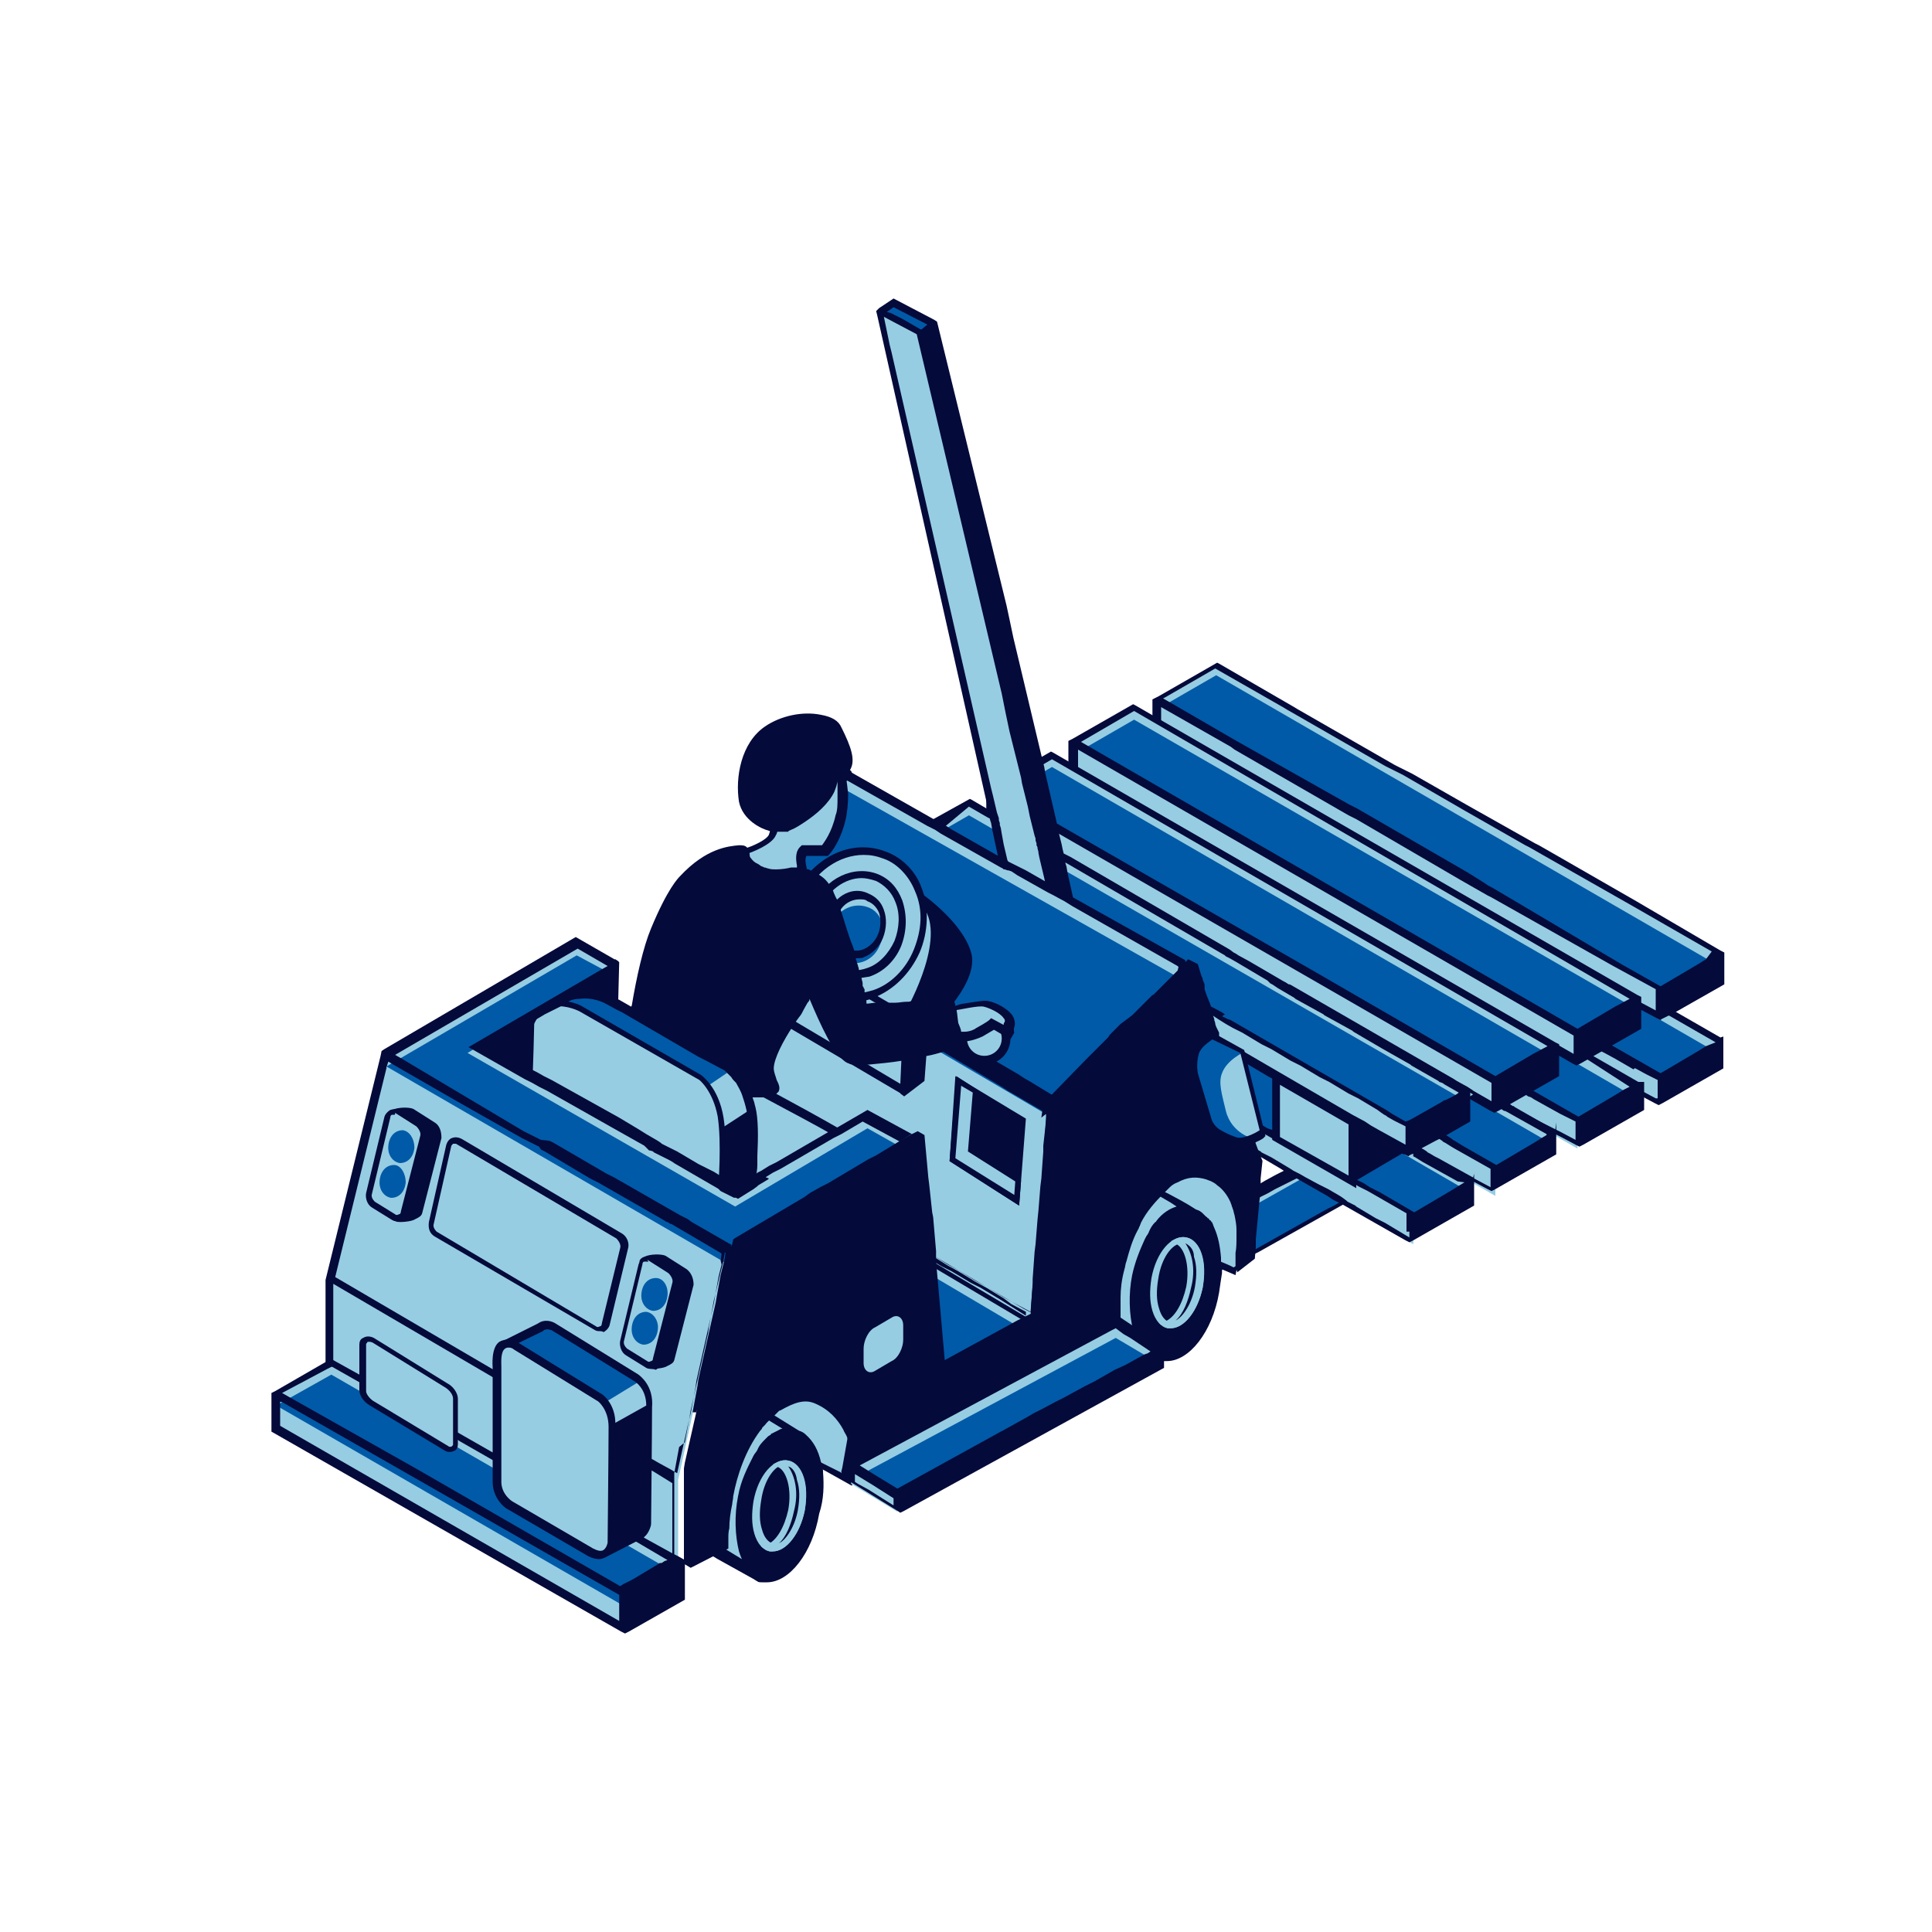 <?xml version="1.0" encoding="utf-8"?>
<!-- Generator: Adobe Illustrator 28.3.0, SVG Export Plug-In . SVG Version: 6.00 Build 0)  -->
<svg version="1.1" id="transportContainer" xmlns="http://www.w3.org/2000/svg" xmlns:xlink="http://www.w3.org/1999/xlink" x="0px"
	 y="0px" viewBox="0 0 200 200" style="enable-background:new 0 0 200 200;" xml:space="preserve">
<style type="text/css">
	.st0{fill:#96CDE2;}
	.st1{fill:#040A3A;}
	.st2{fill:#005AA7;}
</style>
<g id="_x31_">
	<g id="XMLID_5283_">
		<g id="XMLID_5334_">
			<polygon class="st0" points="104.7,117.6 99.8,114.8 130.7,97.5 135.5,100.2 			"/>
		</g>
		<path id="XMLID_5331_" class="st1" d="M133,102l-5.4-3.2l3.1-1.7l5.3,3.2L133,102z M128.9,98.8l4.2,2.4l1.8-1.1l-4.1-2.4
			L128.9,98.8z"/>
		<g id="XMLID_5330_">
			<polygon class="st2" points="103.8,118.5 99.7,116.1 130.6,98.6 134.6,101.2 			"/>
		</g>
		<g id="XMLID_5312_">
			<polygon class="st0" points="126.1,100 128.2,98.8 133,101.6 130.9,102.9 			"/>
		</g>
		<path id="XMLID_5284_" class="st1" d="M130.7,97l-2.4,1.4l0,0l-2.1,1.3l-27,15.1l4.8,2.8l0,0l0.5,0.2l0.1,0.1l0,0l1.1,0.5l23.3-13
			l6.8-4.9l0.4-0.2L130.7,97z M130.7,97.8l4.1,2.4l-1.8,1.1l-4.2-2.4L130.7,97.8z M128.2,99.2l4.2,2.4l-0.6,0.4l-0.8,0.5l-4.1-2.4
			L128.2,99.2z M100.4,114.8l25.7-14.4l4.1,2.4l-25.7,14.4L100.4,114.8z"/>
	</g>
	<g id="XMLID_5282_">
		<g id="XMLID_5318_">
			<polygon class="st0" points="127,130.7 122.1,128 153,110.6 157.8,113.4 			"/>
		</g>
		<path id="XMLID_5315_" class="st1" d="M155.3,115.1l-5.4-3.2l3.1-1.7l5.3,3.2L155.3,115.1z M151.2,112l4.2,2.4l1.8-1.1l-4.1-2.4
			L151.2,112z"/>
		<g id="XMLID_5281_">
			<polygon class="st2" points="126.1,131.7 122,129.2 152.9,111.8 157,114.4 			"/>
		</g>
		<g id="XMLID_5310_">
			<polygon class="st0" points="148.4,113.2 150.6,112 155.3,114.8 153.2,116.1 			"/>
		</g>
		<path id="XMLID_5314_" class="st1" d="M144.7,115.2l-0.3-0.2l-0.3,0.1l-0.1,0.1l-0.3,0.1l-0.1,0.1l-0.3,0.1l-0.8,0.5l0,0l-0.1,0.1
			l-0.2,0.1l-0.1,0.1l-0.2,0.1l0,0l-0.1,0.1l-0.3,0.1l0,0l-0.2,0.1l-0.1,0.1l-0.3,0.1l-0.6,0.3l-0.4,0.2l-0.1,0.1l-1.9,1.1l-1.2,0.6
			l-0.3,0.1l0,0l-0.3,0.2l0,0l-0.3,0.2l0,0l-0.8,0.4l-0.8,0.4l-0.2,0.1l-0.1,0.1l-0.4,0.2l-1.4,0.7l-1.1,0.6l0,0l-1.7,1v0.2v0.1
			l-0.3,0.1v0.3l0.2-0.1l0.3-0.2l0,0l1.5-0.8l0.8-0.4l0.7-0.4l1.6-0.8l0.4-0.2l0.4-0.2l0,0l0.6-0.3l1.1-0.6l0,0l0.3-0.2l0,0l0.3-0.2
			l0,0l0.6-0.3l0,0l0.4-0.2l0,0l1.8-1l0.4-0.2l0.6-0.3l0.1-0.1l0,0l0.7-0.4l0.1-0.1l0.2-0.1l0,0l0.3-0.1l0.1-0.1l0,0l0.2-0.1
			l0.1-0.1l0.2-0.1l0.1-0.1l0.8-0.5l0.4-0.2l0.3-0.1l0.1-0.1l0.3-0.1L144.7,115.2z M158.1,113.3l-2.8-1.6l0,0l-0.4-0.2l-1.9-1.2
			l-0.2,0.1h-0.1l0,0l-0.3,0.1l-0.4,0.2l-0.4,0.2l-0.4,0.2l-0.1,0.1l-0.2,0.1l-0.1,0.1l0,0l0,0l0,0l0,0h-0.1l0,0l-0.1,0.1l0,0
			l-0.1,0.1l-0.1,0.1l0,0l-0.2,0.1l0,0l-0.1,0.1l-0.5,0.3l-0.7,0.4l-1.7,1l-1.2,0.6l-0.7,0.4l-0.4,0.2l-0.3,0.1l-0.1,0.1l-0.3,0.1
			l-0.1,0.1l-0.3,0.1l-0.8,0.5l0,0l-0.1,0.1l-0.2,0.1l-0.1,0.1l-0.2,0.1l0,0l-0.1,0.1l-0.3,0.1l0,0l-0.2,0.1l-0.1,0.1l-0.3,0.1
			l-0.6,0.3l-0.4,0.2l-0.1,0.1l-1.9,1.1l-1.2,0.6l-0.3,0.1l0,0l-0.3,0.2l0,0l-0.3,0.2l0,0l-0.8,0.4l-0.8,0.4l-0.2,0.1l-0.1,0.1
			l-0.4,0.2l-1.4,0.7l-1.1,0.6l0,0l-1.7,1l-0.2,0.1h-0.1l-0.3,0.1l-0.7,0.4l-0.2,0.1l-1.8,1l-0.3,0.2l-0.6,0.4l-0.6,0.3l-1.4,0.7
			l-1,0.5l0.3,0.2l0,0l0.3,0.2l0.6,0.4l0.3,0.2l1.2,0.6l0,0l0.1,0.1l0.7,0.4l0.1,0.1l0.4,0.3l0.5,0.3l0,0l0.2,0.1l0.3,0.1l0.1,0.1
			l0,0h0.1l0.6,0.3l0.2,0.1l0.1,0.1l1.6-0.8l0,0l9.8-5.5l0.4-0.2l0.2-0.1l0.2-0.1l0.7-0.4l1-0.5l0.4-0.2l0.4-0.2l0.4-0.2l0.8-0.5
			l2.1-1.2l0.8-0.4l0.5-0.3l0.5-0.3l0.1-0.1l0.2-0.1l0.1-0.1l0.2-0.1l0.1-0.1l0.2-0.1l0.7-0.4l0.5-0.3l0.4-0.2l0.3-0.2h0.1l0.7-0.5
			l0.8-0.6l1.7-1.3l1-0.7l0,0l0.4-0.3l0.1-0.1l0.2-0.1l0.1-0.1l0.2-0.1l0.1-0.1l0.4-0.3l0.6-0.5l0,0l0,0l0,0l0.2-0.1l0.2-0.1
			L158.1,113.3z M123.6,128.5L123.6,128.5L123.6,128.5l-0.1-0.1l-0.1-0.1l-0.3-0.2l0,0l0,0l-0.2-0.1l0.3-0.1l0.5-0.3l1.6-0.8
			l0.3-0.2l0.5-0.3l1.5-0.8l0.7-0.4l0,0l0.2-0.1l0.2-0.1l0.3-0.2l0,0l1.5-0.8l0.8-0.4l0.7-0.4l1.6-0.8l0.4-0.2l0.4-0.2l0,0l0.6-0.3
			l1.1-0.6l0,0l0.3-0.2l0,0l0.3-0.2l0,0l0.6-0.3l0,0l0.4-0.2l0,0l1.8-1l0.4-0.2l0.6-0.3l0.1-0.1l0,0l0.7-0.4l0.1-0.1l0.2-0.1l0,0
			l0.3-0.1l0.1-0.1l0,0l0.2-0.1l0.1-0.1l0.2-0.1l0.1-0.1l0.8-0.5l0.4-0.2l0.3-0.1l0.1-0.1l0.3-0.1l0.4-0.2l3-1.7l0.7,0.4l0.7,0.4
			l0.4,0.2l0.1,0.1l2.2,1.4l-3,1.7l-0.4,0.2l-0.4,0.2l-1.6,0.8l-0.1,0.1l-0.2,0.1l-0.1,0.1l-0.2,0.1l-0.1,0.1l-0.2,0.1l-0.1,0.1
			l-0.2,0.1l-0.1,0.1l-4.8,2.7l-0.4,0.2l-0.2,0.1l-0.1,0.1l-1.7,1l-0.4,0.2l-0.4,0.2l-8,4.5l-1.7,1h-0.1H128l-0.2,0.1l-0.8,0.5
			l-0.4-0.3l-0.5-0.3l-1.1-0.6L123.6,128.5z M151.6,111.7l0.1-0.1l0.8-0.5l0.3-0.2l1.7,1.1l0,0l1.1,0.6l1.4,0.8l-0.8,0.4l-0.3,0.2
			l-0.1,0.1l-0.2,0.1l-0.1,0.1h-0.1l-0.6-0.3l-0.4-0.2l-2.5-1.5l0,0l-0.7-0.4h0.1l0.2-0.1L151.6,111.7L151.6,111.7z M150.3,112.4
			L150.3,112.4l0.2-0.1l0.7,0.4l1.1,0.6l0,0l0.5,0.3l1.9,1.1l-0.2,0.1l-0.1,0.1l-0.3,0.2l-0.8,0.5l-0.3-0.2l-1.9-1.2l-0.1-0.1
			l-0.3-0.2l-0.7-0.4l-0.7-0.4l0.6-0.3l0.5-0.3L150.3,112.4z"/>
	</g>
	<g id="XMLID_00000152231103957511645850000008027121969373152386_">
		<g id="XMLID_00000176745015648280882670000016503542240488221342_">
			<g id="XMLID_00000018915125861191891250000006914953510867768968_">
				<g id="XMLID_00000004510615550584862700000008397690011830034071_">
					<g id="XMLID_00000143586571968962090540000000784118089771519638_">
						<polygon class="st0" points="119.6,81.4 119.6,84.3 171.8,114.4 171.8,111.5 						"/>
					</g>
					<g id="XMLID_00000097465127298691090900000003709265801848805796_">
						<g id="XMLID_00000160869843936418566030000018373668475810081457_">
							<polygon class="st0" points="171.8,111.5 119.6,81.4 125.9,77.8 178.1,107.9 							"/>
						</g>
						<g id="XMLID_00000101789118389640303420000012264752136053720490_">
							<polygon class="st2" points="171.8,111.5 120.7,82.1 125.9,79 177.1,108.6 							"/>
						</g>
						<path id="XMLID_00000129189621349007912730000014908795388292350888_" class="st1" d="M167.7,109.1l-1.1-0.6l-0.2-0.1l-1.7-1
							l-1.1-0.6l0,0l0,0l-1.9-1.1l-1.1-0.6l-1.1-0.6l-0.8-0.5l-1.1-0.6l-1.9-1.1l-1.1-0.6l-0.3-0.2l-0.4-0.2l-1.2-0.6l-1.1-0.6
							l-0.2-0.1l-1.8-1.1l-1.1-0.6l-0.6-0.3l-1.3-0.7l-1.1-0.6l-1.9-1.1l-0.1-0.1l0,0l-1-0.5l-2.4-1.4v0.4l-0.4-0.2v0l0.4,0.2l2,1.2
							l1,0.5l0.1,0.1l1.9,1.1l1.1,0.6l1.7,1l0.3,0.1l1.1,0.6l1.9,1.2l0.2,0.1l0.8,0.5l1.6,1l0.3,0.2h0.1l1,0.5l1.9,1.1l1.1,0.6
							l0.8,0.5l1.1,0.6l1.1,0.6l1.9,1.2l1.1,0.6l1.7,1l0.2,0.1l1.1,0.6l1.9,1.1l0.1-0.1c0.1,0,0.1-0.1,0.2-0.1L167.7,109.1z
							 M164.1,106.6L164.1,106.6l-0.4-0.2l-1.9-1.2l-0.1-0.1l-1.6-0.8l-1.4-0.8l-3-1.7l-1.2-0.7l-0.4-0.2l-0.6-0.4l-0.6-0.4l0,0
							l-1.1-0.6l-1.9-1.1l0,0l-1.6-0.8l-1.3-0.7l-0.1-0.1l-2.5-1.5l-0.4-0.2l0,0l-3.3-1.9l-0.4-0.2l-0.6-0.2v0.4l0.4,0.2l0.4,0.2
							l2.4,1.4l1,0.5l0,0l0.1,0.1l1.9,1.1l1.1,0.6l1.2,0.7l0.6,0.4l1.1,0.6l1.8,1.1l0.2,0.1l1.1,0.6l1.2,0.6l0.4,0.2l0.3,0.2
							l1.1,0.6l1.9,1.1l1.1,0.6l0.8,0.5l1.1,0.6l1.1,0.6l1.9,1.1l0,0l0,0c0.3-0.1,0.6-0.1,1,0.1L164.1,106.6z M178.1,107.4l-4.7-2.7
							l-1.6-0.8l-0.4-0.2l-5.2-3l-11.8-6.9l-0.4-0.2l-3.7-2.1l-10-5.7l-0.4-0.2l-0.4-0.2l-11.8-6.8l0,0l-0.4-0.3l-1.2-0.6l-0.2-0.1
							l-0.3,0.2l-0.4,0.2L125,78l-0.2,0.1l-0.1,0.1l-0.4,0.2l-0.1,0.1l-4.4,2.5l-0.1,0.1l-0.3,0.2l0,0v3.3l8,4.6l0.4,0.3l0,0
							l11.8,6.8l0.4,0.2l0,0l0.4,0.2l0.5,0.3h0.1l2,1.2l1,0.5l1.9,1.1l1,0.5l2.1,1.2l1,0.5l2,1.2l0.8,0.5l1.2,0.6l0.4,0.2l0.5,0.3
							l1,0.5l1,0.5l1.2,0.6l0.8,0.5l2,1.2l0.1,0.1l0.4,0.3l0.4,0.2l1.8,1.1l0.3,0.2l0.8,0.5l2.1,1.2l0.8,0.5l0.5,0.3l0.4,0.2
							l1.3,0.7l1.5,0.8l0.4,0.2l0.4-0.2l6.3-3.6v-3.3L178.1,107.4z M176.6,108.3l-0.8,0.5l-3.9,2.3l-4.2-2.4l-0.7-0.4l-2.2-1.3
							l-0.5-0.3l0,0l-0.4-0.2l-1.9-1.2l-0.1-0.1l-1.6-0.8l-1.4-0.8l-3-1.7l-1.2-0.7l-0.4-0.2l-0.6-0.4l-0.6-0.4l0,0l-1.1-0.6
							l-1.9-1.1l0,0l-1.6-0.8l-1.3-0.7l-0.1-0.1l-2.5-1.5l-0.4-0.2l0,0l-3.3-1.9l-0.4-0.2l-0.6-0.3l-11.8-6.8l0,0l-0.4-0.3l-6.2-3.6
							l-0.6-0.4l4.5-2.5l0.1-0.1l0.4-0.2l0.1-0.1l0.2-0.1h0.1l1.4,0.7l0.4,0.3l0,0l11.8,6.8l0.4,0.2l0.4,0.2l9.2,5.3l4.5,2.5
							l0.4,0.2l11,6.4l4,2.3l0.4,0.2l1.5,0.8l0.4,0.2l0.8,0.4l4.7,2.7L176.6,108.3z M171.4,113.7l-1.5-0.8l-0.4-0.3l-5.1-3l-1.1-0.6
							l-0.4-0.2l-5.4-3.1l-3.2-1.8l-0.4-0.2l-2.7-1.6l-2.9-1.7l-6.7-3.8l-1.3-0.7l-0.4-0.2l-0.4-0.2l-11.8-6.8l0,0l-0.4-0.3
							l-7.2-4.1v-2l7.2,4.1l0.4,0.3l0,0l11.8,6.8l0.4,0.2l0.4,0.2l2,1.2l1,0.5l0.1,0.1l1.9,1.1l1.1,0.6l1.7,1l0.3,0.1l1.1,0.6
							l1.9,1.2l0.2,0.1l0.8,0.5l1.6,1l0.3,0.2h0.1l1,0.5l1.9,1.1l1.1,0.6l0.8,0.5l1.1,0.6l1.1,0.6l1.9,1.2l1.1,0.6l1.7,1l0.2,0.1
							l1.1,0.6l1.9,1.1l1.1,0.6l1.2,0.6v1.9H171.4z"/>
					</g>
				</g>
				<g id="XMLID_00000126289270433828722690000008323753362761126307_">
					<g id="XMLID_00000070099115245926368010000003274595559870697620_">
						<polygon class="st0" points="111.1,86 111.1,88.9 163.3,118.9 163.3,116.1 						"/>
					</g>
					<g id="XMLID_00000123420754270033601650000017899928903324717754_">
						<g id="XMLID_00000160901989016256510170000010258075363368588713_">
							<polygon class="st0" points="163.3,116.1 111.1,86 117.4,82.4 169.6,112.4 							"/>
						</g>
						<g id="XMLID_00000146481348221427019440000005279928998094756240_">
							<polygon class="st2" points="163.3,116.1 112.2,86.6 117.4,83.5 168.6,113.2 							"/>
						</g>
						<path id="XMLID_00000136397596634207275790000001612135578451155614_" class="st1" d="M151.3,111.6l-0.3-0.2l0,0l-16.9-9.7
							l-0.1-0.1h-0.1l-0.3-0.2l-0.2-0.1l-0.1-0.1l-3.5-2l-0.7-0.4l0,0l-0.3-0.2l-0.3-0.2l0,0l-0.2,0.1l0,0l-0.2,0.1h-0.1l0,0
							l-0.1,0.1h-0.1l0.3,0.2l0,0h0.1h0.1l0,0h0.1l1.1,0.6l0.2-0.1l3.5,2l0.1,0.1l0.2,0.1l0.3,0.2l0,0l0.2,0.1l16.9,9.7l0,0l0.3,0.2
							l0.3,0.2l0,0l0.2-0.1L151.3,111.6z M169.6,112l-4.7-2.7l-1.6-0.8l-0.4-0.2l-4.9-2.9l-3.6-2.1l-0.4-0.2l-2.4-1.4l-3.5-2
							l-5.9-3.4l-1.8-1.1l-0.4-0.2l-0.4-0.2L127.6,88l0,0l-0.4-0.3l-7.2-4.1l-0.4-0.2l-0.4-0.2l-1.7-1l-0.2-0.1l-0.6,0.4l-0.2,0.1
							l-0.2,0.1l-0.2,0.1l-0.2,0.1l-0.2,0.1l-0.4,0.2l-4.1,2.4l-0.4,0.2v3.3l16.5,9.5l0.3,0.2h0.1l0,0l0,0l0.2,0.1l0,0l1.1,0.6
							l3.7,2.1l0.2,0.1l0.3,0.2h0.1l0.2,0.1l16.8,9.7l0,0l0.3,0.2l0,0l1.1,0.6l1.3,0.7l0,0l0.5,0.3l1.4,0.7l0,0l0.6,0.3l0,0l0,0
							l0.3,0.1h0.1l0.2,0.1l4.1,2.3l0.4,0.2l1,0.5l1.5,0.8l0.4,0.2l0.4-0.2l6.3-3.6V112L169.6,112z M168.7,112.5l-0.4,0.2l-0.2,0.1
							l-0.8,0.5l-3.9,2.3l-4.7-2.7l-2.8-1.6l0,0l-0.4-0.2l-10.6-6.2l-8.9-5.1l-8.1-4.7l0,0l-0.4-0.3l-14.7-8.5l-0.6-0.4l4.1-2.4
							l0.4-0.3l0.2-0.1l0.2-0.1l0.2-0.1l0.2-0.1h0.1l1.9,1.1l0.4,0.2l7.6,4.4l0.4,0.3l0,0l11.8,6.8l0.4,0.2l0.4,0.2l1,0.5l12.6,7.3
							l0.1,0.2l2.9,1.7l4.1,2.3l1.5,0.8l0.4,0.2l0.8,0.4L168.7,112.5L168.7,112.5z M156.6,114.7l-0.1-0.1h-0.1l-0.3-0.1l0,0
							l-0.3-0.2l-1.1-0.6l-0.4-0.2l-2-1.2l-0.7-0.4l0,0l-0.3-0.2l-0.3-0.2l0,0l-16.9-9.7l-0.1-0.1h-0.1l-0.3-0.2l-0.2-0.1l-0.1-0.1
							l-3.5-2l-0.7-0.4l0,0l-0.3-0.2l-0.3-0.2l0,0l-0.6-0.4l0,0l-0.4-0.3l-15.7-9v-2l15.7,9.1l0.4,0.3l0,0l2.4,1.4l0.3,0.2l4,2.3
							l0.3,0.2l0.2,0.1l0.2,0.1l0.3,0.2l0,0l1.8,1.1l0,0l0.4,0.2l0,0l2.5,1.5l0,0l0.4,0.2l0,0l2.7,1.5l0.3,0.2l0,0l2.5,1.5l0,0
							l0.4,0.2l0,0l2.7,1.5l0.3,0.2l2.7,1.5l0.3,0.1h0.1l0,0l0.2,0.1l1.1,0.6l1.1,0.6l0,0l0.4,0.2l0.3,0.2l2.1,1.2l0.3,0.2l0.3,0.1
							l0.3,0.2l0,0l2.7,1.5l0.4,0.2l0,0l1.2,0.6v1.9l-1.5-0.8L156.6,114.7z"/>
					</g>
				</g>
				<g id="XMLID_00000132048906226442116960000000998913779977243563_">
					<g id="XMLID_00000157292781917233683810000006321584911913082031_">
						<polygon class="st0" points="102.6,90.9 102.6,93.9 154.8,123.8 154.8,121 						"/>
					</g>
					<g id="XMLID_00000163774246252995937810000002742555086750812573_">
						<g id="XMLID_00000089544220503868238650000018248849346033314956_">
							<polygon class="st0" points="154.8,121 102.6,90.9 108.9,87.3 161,117.4 							"/>
						</g>
						<g id="XMLID_00000098211089371393038280000009405368027765868186_">
							<polygon class="st2" points="154.8,121 103.7,91.5 108.9,88.5 160.1,118.1 							"/>
						</g>
						<path id="XMLID_00000060744662557477880730000005246163869376734626_" class="st1" d="M126.2,106.9l-0.1-0.1l-0.7-0.4
							l-0.3-0.2l-0.3-0.2l-3.5-2L121,104l3.5,2l0.3,0.2l0.3,0.2l0.2,0.1l0.1-0.1l0.6,0.3h0.1l1.8,1.1L126.2,106.9z M145.1,115
							l-0.3-0.2l-8.6-5l-7.5-4.4l-0.8-0.5l-0.3-0.2l-0.3-0.2l-2.3-1.4l-1.2-0.7l-0.7-0.4l-0.2-0.1l-0.3,0.3l0.1,0.1l0.7,0.4l1.8,1.1
							l1.7,1l0.3,0.2l0.3,0.2l0.8,0.5l16.1,9.3l0.3,0.2l0.3,0.2l0.4-0.2L145.1,115z M161,117l-4.2-2.4l-0.1-0.1h-0.1l-0.3-0.2l0,0
							l-0.3-0.2l-1.3-0.7l-0.4-0.2l-1.9-1.1l-0.7-0.4l0,0l-0.3-0.2l-0.3-0.2l-16.9-9.8l-0.1-0.1h-0.1l-0.3-0.2l-0.2-0.1l-0.1-0.1
							l-3.5-2l-0.7-0.4l0,0l-0.3-0.2l-0.3-0.2l0,0l-0.8-0.5l0,0l-0.4-0.3L111.3,88l-0.4-0.2l-0.4-0.2l-1.2-0.6l-0.6-0.3l-0.2-0.1
							l-0.6,0.4l-0.2,0.1l-0.2,0.1l0,0l-0.1,0.1l-0.2,0.1l0,0l-0.2,0.1l-0.4,0.3l-2,1.2l0,0l-0.4,0.2l0,0l0,0l-0.3,0.2l0,0l-0.1,0.1
							l-0.1,0.1l-0.8,0.4l-0.1,0.1l-0.4,0.2v3.3l2.7,1.5l0.7,0.4l2.3,1.4l7.2,4.1l3.5,2l0.1,0.1l0.2,0.1l0.2,0.1l0.1,0.1l0.3,0.1
							l0,0l0.6,0.4l0,0l3.5,2l0,0l0.3,0.2l0.3,0.2l0.2,0.1l0.4,0.2h0.1l0.2,0.1l1,0.5l2,1.2l0.4,0.2l0.5,0.3l2.4,1.4l8.6,5l1.2,0.6
							l0.3,0.2l0.3,0.2l0.7,0.4l3.4,1.9l0.2,0.1l0.3,0.2l0.1,0.1l0.2,0.1l0.8,0.5l3.6,2l0.4,0.2l0.8,0.5l1.5,0.8l0.4,0.2l0.4-0.2
							l6.3-3.6v-3.3L161,117z M160.1,117.5l-0.5,0.3l-0.8,0.5l-3.9,2.3l-3.5-2l-0.8-0.5l-0.2-0.1l-0.1-0.1l-0.3-0.2l-2.3-1.4l0,0
							l-0.4-0.2l-0.7-0.4l-0.7-0.4l-0.3-0.2l-0.3-0.2l-8.6-5l-7.5-4.4l-0.8-0.5l-0.3-0.2l-0.3-0.2l-2.3-1.4l-1.2-0.7L123,102
							l-0.2-0.1h-0.1l-0.3-0.2l-0.3-0.2l-0.4-0.2l-0.4-0.2l-0.1-0.1l-9.5-5.4l-2.2-1.3L109,94l-4.2-2.4l-0.4-0.2l-0.3-0.1l-0.2-0.1
							l-0.5-0.3l0.2-0.1l0.2-0.1l0,0l0.3-0.2l0.1-0.1h0.1h0.1l0.2-0.1h0.1l0.3-0.2l0.4-0.2l2-1.2h0.1l0.3-0.2l0,0l0.2-0.1l0.2-0.1
							l0.2-0.1l0.2-0.1l0.1-0.1l1.1,0.6l0.8,0.5l16.5,9.6l0.4,0.3l0,0h0.1l0,0l0.3,0.2l0,0l1.1,0.6l3.6,2.1l0.2,0.1l0.3,0.2h0.1
							l0.2,0.1l16.8,9.7l0.3,0.2l1.1,0.6l1.2,0.6l1.5,0.8l0.4,0.2l0.7,0.4l0,0l0.3,0.2h0.1l0.2,0.1l4.1,2.3L160.1,117.5z M148.8,120
							l-0.8-0.5l-0.2-0.1l-0.1-0.1l-0.3-0.2l-1-0.5l-0.4-0.2l-2.2-1.3l-0.7-0.4l-0.3-0.2l-0.3-0.2l-13.3-7.6l-1.1-0.6l-1.8-1.1
							l-0.1-0.1l-0.7-0.4l-0.3-0.2l-0.3-0.2l-3.5-2l-0.2-0.1l-0.4-0.3l-0.2-0.1h-0.1l-0.3-0.2l0,0l-0.4-0.2l-0.1-0.1l-12.1-7
							l-0.6-0.3l-0.6-0.3l-0.3-0.2l-0.4-0.2l-0.4-0.2l-1.6-1v-2l1.1,0.6l0.4,0.2l0.4,0.2l4.2,2.4l0.4,0.2l0.4,0.2l10.4,5.9l0.1,0.1
							l0.7,0.4l0.1,0.1l0.3,0.2l0.3,0.1l0,0l0.7,0.4l2.3,1.4l1.2,0.6l0.3,0.2l0.3,0.2l0.8,0.5l16.1,9.3l0.3,0.2l0.3,0.2l0.7,0.4
							l1.2,0.6l2.3,1.4l0.3,0.2l0.1,0.1l0.2,0.1l0.8,0.5l3.9,2.2v1.9l-1.5-0.8L148.8,120z"/>
					</g>
				</g>
				<g id="XMLID_00000080167280933354591130000000040725715238613919_">
					<g id="XMLID_00000153704034806370635180000001129100197021429129_">
						<polygon class="st0" points="94.1,95.9 94.1,98.7 146.3,128.8 146.3,125.9 						"/>
					</g>
					<g id="XMLID_00000000215707155684346930000004515157016508068779_">
						<g id="XMLID_00000142170877468673648820000004817430548175900068_">
							<polygon class="st0" points="146.3,125.9 94.1,95.9 100.3,92.3 152.5,122.3 							"/>
						</g>
						<g id="XMLID_00000181769657282545307180000002468083510690133675_">
							<polygon class="st2" points="146.3,125.9 95.2,96.4 100.3,93.4 151.6,123.1 							"/>
						</g>
						<path id="XMLID_00000176034907698669167810000017034351085031034518_" class="st1" d="M131.2,116.8l-0.5-0.3l-0.5-0.3
							l-1.1-0.6l-1.3-0.7l-1-0.5l-2.2-1.3l-0.5-0.3l-0.1-0.1l-0.1-0.1l-0.3-0.2l-0.1-0.1l-3.3-1.9l-1-0.5l-0.3-0.2l-0.3-0.2
							l-2.1-1.2l-0.6-0.3l-0.2-0.1l-0.2-0.1l-0.2-0.1l-0.1-0.1l0,0l-0.3,0.2l0,0l0,0l-0.7-0.4l-0.3-0.2l0,0l-0.3-0.2l-5.3-3.1
							l-0.4-0.2l-6.9-3.9c0,0.1,0,0.2,0,0.4l0,0l7.3,4.2l4.9,2.9l0.3,0.2l0.3,0.2l0.7,0.4l0.1,0.1l0.1,0.1l0.7,0.4l0.6,0.3l1.9,1.1
							l0.3,0.2l0.3,0.2l1,0.5l4.5,2.5l0.4,0.2h0.1l0.5,0.3l2.2,1.3l2.4,1.4l0.7,0.4l0.4,0.2l0.4,0.2l0.7,0.4V117L131.2,116.8z
							 M125.9,116.6c0.2,0.2,0.3,0.3,0.4,0.4c0,0,0,0,0.1,0.1c0,0,0.1,0,0.1,0.1c0.1,0.1,0.4,0.2,0.8,0.4c0.1,0.1,0.2,0.1,0.4,0.2
							c0.1,0,0.1,0,0.2,0l-0.6-0.3L125.9,116.6z M114.9,107.3l-0.6-0.3l-0.3-0.2l-0.3-0.2l-5.7-3.3l-0.4-0.2l-0.4-0.2l-6.6-3.8
							l-1-0.5L99,98.3l-2.1-1.2l-0.4-0.2l-0.4-0.2l-0.4-0.2l-0.4-0.2l0,0l-0.4-0.2c0,0.1,0,0.3-0.1,0.4h0.1l0.3,0.2l0,0l0.4,0.2
							l0.4,0.2l0,0c0,0.1,0,0.3,0,0.4l0.4,0.2l0.4,0.2l3.5,2l0,0c0-0.1,0-0.2,0-0.4l6.9,3.9l0.4,0.2l5.3,3.1l0.3,0.2l0,0l0.3,0.2
							l0.7,0.4l0,0l0,0l0.3-0.2L114.9,107.3z M152.5,121.9l-3.6-2l-0.4-0.2l-0.5-0.3l-0.2-0.1l-0.1-0.1l-0.3-0.2l-1.1-0.6l-0.4-0.2
							l-0.3-0.2l-1.7-1l-0.7-0.4l-0.3-0.2l-0.3-0.2l-3-1.7l-13.2-7.6l-0.4-0.2l-0.5-0.3L125,106l-0.3-0.2l-0.2-0.1l-3.4-1.9
							l-0.3-0.2l-0.4-0.2l-0.3-0.2l0,0l-0.3-0.2h-0.1l-0.4-0.2l-0.1-0.1l-11.9-6.8l-0.6-0.3l-0.6-0.3l-0.8-0.4l-0.4-0.2l-0.4-0.2
							l-1.6-0.8l-0.4-0.2l-0.4-0.2l-1.7-1l-0.2-0.1l-0.8,0.5l-0.2,0.1l-0.1,0.1l-0.4,0.2L96.4,94l-0.3,0.2l-0.4,0.2l-0.2,0.1
							l-0.2,0.1l0.4,0l-0.4,0.2l-1.1,0.6l-0.4,0.2l0,0v3.3l0.3,0.2l0.3,0.2l0.3,0.2l0.8,0.5l0.3,0.2l0.4,0.2l3.2,1.8l1.8,1l0.8,0.5
							l1.7,1l0.7,0.4l5.5,3.2l0.3,0.2l0.3,0.2l0.7,0.4l0.8,0.5h0.1l0.4,0.2l0.4,0.2l0.6,0.3l1.2,0.7l0.3,0.2l0.3,0.2l1,0.5l4.4,2.4
							l0.4,0.2l0.4,0.2l2.3,1.4l1,0.5l2.7,1.5l0.1,0.1l1.3,0.7l1.5,0.8l2.2,1.3l0.3,0.2l0.3,0.2l0.7,0.4l3.5,2l0.3,0.2l0.3,0.2
							l1,0.5l6.5,3.7l0.4,0.2l0.4-0.2l6.3-3.6v-3.3L152.5,121.9z M151.6,122.4l-0.5,0.3l-0.8,0.5l-3.9,2.3l-3.6-2.1l-1-0.5l-0.3-0.2
							l-0.3-0.2l-0.6-0.3L140,122l-0.4-0.2l-2.1-1.3l-0.7-0.4l-0.3-0.2l-0.3-0.2l-3.7-2.1l-0.4-0.2l-0.4-0.2l-0.6-0.3l-0.5-0.3
							l-0.5-0.3l-1.1-0.6l-1.3-0.7l-1-0.5l-2.2-1.3l-0.5-0.3l-0.1-0.1l-0.1-0.1l-0.3-0.2l-0.1-0.1l-3.3-1.9l-1-0.5l-0.3-0.2
							l-0.3-0.2l-2.1-1.2l-0.6-0.3l-0.2-0.1l-0.2-0.1l-0.2-0.1l-0.1-0.1l0,0l-0.1-0.1l-0.6-0.3l-0.3-0.2l-0.3-0.2l-5.7-3.3l-0.4-0.2
							l-0.4-0.2l-6.6-3.8l-1-0.5l-0.4-0.2L96.7,97l-0.4-0.2l-0.4-0.2l-0.4-0.2L95,96.2l0,0L94.6,96l0.3-0.1l0.3-0.1l0.4-0.2l0.4-0.2
							h0.1l0.4-0.2l0.4-0.2l0.6-0.3l1.8-1.1l0.2-0.1l0.1-0.1l0.2-0.1l0,0l0.4-0.2h0.1l1.9,1.1l2.5,1.5l0.4,0.2l0.1,0.1l0.6,0.3
							l12.9,7.4l0.1,0.1l0.2,0.1l0.1,0.1l0.1,0.1l0.2,0.1h0.1l0.6,0.3h0.1l3.5,2l0.3,0.2l0.3,0.2l0.2,0.1l0.4,0.2l0,0l0.2,0.1
							l0.7,0.4l2.2,1.3l0.2,0.1l0.5,0.3l12.4,7.2l0.3,0.2l0.3,0.2l0.7,0.4l2.8,1.6l0.4,0.2l0.3,0.2l0.3,0.2l0.1,0.1l0.2,0.1l0.8,0.5
							l3.6,2L151.6,122.4z M145.9,128.1l-0.5-0.3l-2-1.2l-1-0.5l-2-1.2l-0.1-0.1l-0.8-0.4l-0.1-0.1L139,124l-0.3-0.2l-1.2-0.7
							l-1-0.5l-1.3-0.7l-0.7-0.4l0,0l-0.6-0.3l-0.3-0.2l-2-1.2l-1-0.5l-0.1-0.1l-1.1-0.6l-0.5-0.3l0,0l-0.3-0.2l-0.3-0.2l-0.6-0.3
							l-1.5-0.8l-0.5-0.3l0,0l-0.2-0.1h-0.1l-0.5-0.3l0,0l-2-1.2l-0.7-0.4l-0.2-0.1l-2-1.2l-1-0.5l0,0l-0.8-0.5l-1-0.5l-0.3-0.1
							l-0.1-0.1l-0.3-0.2l-0.5-0.3l-0.8-0.5l-0.6-0.3l-0.4-0.2l-0.4-0.2l-0.1-0.1l-0.6-0.3l-0.7-0.4l-0.3-0.2l-0.3-0.2l-11-6.4
							l-3.3-1.9l-0.4-0.2l-0.4-0.2l-0.7-0.4L95,98.6l-0.3-0.2v-2l0.5,0.3l0.4,0.2l0.4,0.2l0.5,0.3l0.4,0.2l0.4,0.2l3.5,2l7.3,4.2
							l4.9,2.9l0.3,0.2l0.3,0.2l0.7,0.4l0.1,0.1l0.1,0.1l0.7,0.4l0.6,0.3l1.9,1.1l0.3,0.2l0.3,0.2l1,0.5l4.5,2.5l0.4,0.2h0.1
							l0.5,0.3l2.2,1.3l2.4,1.4l0.7,0.4l0.4,0.2l0.4,0.2l0.7,0.4l3.7,2.1l0.3,0.2l0.3,0.2l0.7,0.4l3.2,1.8l0.3,0.2l0.1,0.1l0.1,0.1
							l0.3,0.2l1,0.5l4,2.3v1.9H145.9z"/>
					</g>
				</g>
			</g>
			<g id="XMLID_00000127754381566124695040000001005298041912307075_">
				<g id="XMLID_00000115505819693824214190000000490292078781979318_">
					<g id="XMLID_00000005963670199019314310000013215123913029680793_">
						<polygon class="st0" points="119.6,72.3 119.6,75.3 171.8,105.2 171.8,102.5 						"/>
					</g>
					<g id="XMLID_00000150103874533816762290000009285106484087950476_">
						<g id="XMLID_00000005967901264531616910000003954286899638849920_">
							<polygon class="st0" points="171.8,102.5 119.6,72.3 125.9,68.8 178.1,98.8 							"/>
						</g>
						<g id="XMLID_00000134945420368194331480000003943396250302347176_">
							<polygon class="st2" points="171.8,102.5 120.7,72.9 125.9,69.9 177.1,99.5 							"/>
						</g>
						<path id="XMLID_00000021818377320007393970000005984837730755551389_" class="st1" d="M127.7,79.4l-0.4-0.3v0.4l0.4,0.3l0,0
							V79.4L127.7,79.4z M139.5,83.3L128,76.7l-0.3,0.1l0,0V77l0,0l11.8,6.8l0.4,0.2v-0.4L139.5,83.3z M178.1,98.4l-8.7-5.1l-8.7-5
							l-1.4-0.8l-0.4-0.2l-7.1-4l-5.6-3.2l-1-0.5l-0.4-0.2l-0.4-0.2l-10.1-5.8l-0.5-0.3l-7.6-4.4l-0.2-0.1l-6.1,3.5l-0.2,0.1
							l-0.2,0.1l-0.2,0.1v3.2l5,2.9l0.4,0.2l0.4,0.2l0.6,0.4l1.6,0.8l0.4,0.3l0,0l11.8,6.8l0.4,0.2l0.4,0.2l8.4,4.8l5.3,3.1l0.4,0.2
							l10.3,5.9l3.6,2.1l0.4,0.2l1.3,0.7l1.5,0.8l0.4,0.2l0.1-0.1l0.2-0.1l0.4-0.2l0.4-0.2l0.4-0.2l5.1-2.9v-3.3L178.1,98.4z
							 M171.4,104.6l-1.5-0.8l-0.4-0.3l-4-2.3l-11-6.4l-0.4-0.2l-4.5-2.5l-9.1-5.3l-0.4-0.2l-0.4-0.2l-11.8-6.8l0,0l-0.4-0.3
							l-1.5-0.8l-0.4-0.2l-0.4-0.2l-5-2.9v-2l7.2,4.1l0.4,0.3l0,0l11.8,6.8l0.4,0.2l0.4,0.2l10.8,6.3l2.8,1.6l0.4,0.2L167,100
							l4.4,2.4L171.4,104.6L171.4,104.6z M176.6,99.3l-0.8,0.5l-3.9,2.3l-3.9-2.2l-13.5-8l-0.4-0.2l-0.6-0.4l-1.6-1l-11.4-6.6
							l-0.4-0.2l-0.4-0.2L128,76.7l-6.9-4l-0.7-0.4l0.2-0.1l5.2-3l7,4l0.5,0.3l10.1,5.8l0.4,0.2l0.4,0.2l1,0.5l6.4,3.7l6.3,3.6
							l0.4,0.2l1.4,0.8l9.5,5.4l8,4.6L176.6,99.3z"/>
					</g>
				</g>
				<g id="XMLID_00000049196796451007754530000014062257623170188945_">
					<g id="XMLID_00000167368328602730974870000016713633695679120284_">
						<polygon class="st0" points="111.1,76.9 111.1,79.8 163.3,109.8 163.3,107 						"/>
					</g>
					<g id="XMLID_00000127759601669022025200000004819074329693001645_">
						<g id="XMLID_00000114056747646806495170000006848924518098882236_">
							<polygon class="st0" points="163.3,107 111.1,76.9 117.4,73.3 169.6,103.4 							"/>
						</g>
						<g id="XMLID_00000072990856711859865980000008113562660721187250_">
							<polygon class="st2" points="163.3,107 112.2,77.5 117.4,74.5 168.6,104 							"/>
						</g>
						<path id="XMLID_00000132787888129492331880000011917437703627348897_" class="st1" d="M169.9,103.6v-0.4l0,0l0,0l-0.4-0.2
							l-52-30l-0.2-0.1l-6.3,3.6l0,0l-0.4,0.2l0,0v0.4V80l52.2,30.1l0.4,0.2l0,0l0,0l0.4-0.2l6.3-3.6L169.9,103.6L169.9,103.6z
							 M168.7,103.4l-1.5,0.8l-3.9,2.3l-18.5-10.7l-32.9-19l5.5-3.2L168.7,103.4z M111.6,79.6v-2l51.3,29.6v1.9L111.6,79.6z"/>
					</g>
				</g>
				<g id="XMLID_00000036219815448581796140000013729144447975513006_">
					<g id="XMLID_00000127759458864031232130000018079787079949602181_">
						<polygon class="st0" points="102.6,81.8 102.6,84.7 154.8,114.8 154.8,111.9 						"/>
					</g>
					<g id="XMLID_00000111879013786267605180000008388923854381304499_">
						<g id="XMLID_00000047782511295403328980000007468695978381555604_">
							<polygon class="st0" points="154.8,111.9 102.6,81.8 108.9,78.2 161,108.3 							"/>
						</g>
						<g id="XMLID_00000121963785270093163030000017948669449890506652_">
							<polygon class="st2" points="154.8,111.9 103.7,82.4 108.9,79.4 160.1,109 							"/>
						</g>
						<path id="XMLID_00000182494338165686839240000009169434266200806058_" class="st1" d="M161.4,108.5v-0.4l0,0l0,0l-0.4-0.2
							l-52-30l-0.2-0.1l-6.3,3.6l0,0l-0.4,0.2l0,0v0.4v2.9l52.2,30.1l0.4,0.2l0,0l0,0l0.4-0.2l6.3-3.6L161.4,108.5L161.4,108.5z
							 M160.2,108.3l-1.5,0.8l-3.9,2.3l-18.5-10.7l-32.9-18.9l5.5-3.2L160.2,108.3z M103,84.5v-2l51.4,29.6v1.9L103,84.5z"/>
					</g>
				</g>
				<g id="XMLID_00000125580557232179837060000008073546240848086947_">
					<g id="XMLID_00000144333130468674584890000013584271826359194772_">
						<polygon class="st0" points="94.1,86.7 94.1,89.6 146.3,119.7 146.3,116.9 						"/>
					</g>
					<g id="XMLID_00000020378182574330545920000015594524274485282491_">
						<g id="XMLID_00000096056732368987589010000003233606147397392518_">
							<polygon class="st0" points="146.3,116.9 94.1,86.7 100.3,83.1 152.5,113.3 							"/>
						</g>
						<g id="XMLID_00000107546031211954113940000012068064910139893664_">
							<polygon class="st2" points="146.3,116.9 95.1,87.4 100.3,84.4 151.6,113.9 							"/>
						</g>
						<path id="XMLID_00000155107895336227443370000003965580339612806586_" class="st1" d="M129.3,109.5l-0.5-0.3l-0.3-0.1
							l-2.1-1.3l0.1,0.1l2,1.2l0.4,0.2l0.5,0.3l2.4,1.4v-0.1L129.3,109.5z M149.6,112l-3-1.7l0.1,0.1L149.6,112L149.6,112
							C149.7,112.1,149.7,112,149.6,112z M140.7,106.9l-3-1.7l0.1,0.1L140.7,106.9L140.7,106.9L140.7,106.9l3,1.7l0,0l3,1.7l0,0
							L140.7,106.9L140.7,106.9z M133,102.5l-0.3-0.2L133,102.5l1.7,1l0.1,0.1l0,0l2.9,1.6l0,0l-3-1.7L133,102.5z M132.2,101.9
							l-0.1-0.1l-0.3-0.1l0.1,0.1l0.1,0.1H132.2l0.1,0.1l0.3,0.2l0,0l-0.3-0.2L132.2,101.9z M131.8,101.7L131.8,101.7l-3.2-1.9
							L131.8,101.7z M152.5,112.9l-0.6-0.4l-1.1-0.6l-0.3-0.2l0,0l-16.8-9.7l-0.2-0.1h-0.1l-0.3-0.2l-0.2-0.1l-3.6-2.1l-1.1-0.6
							l-0.3-0.2l0,0l-0.2-0.1l0,0l-0.4-0.3l-16.5-9.6l-1-0.5l-1.3-0.7l-0.4-0.2l-0.5-0.3l-0.4-0.3l-2.5-1.5l-0.4-0.3l-0.4-0.3
							l-0.6-0.4H103l-0.3-0.2l0,0l-0.4-0.2l0,0l-1.7-1l-0.2-0.1l-3.6,2l-0.4,0.2l-0.4,0.2l-1.1,0.6L94,85.9l-0.4,0.2v3.3l0.8,0.4
							l4.1,2.4l0.4,0.2l0.2,0.1l0.2,0.1l0.1,0.1L100,93l0.2,0.5l7.4,4.2l5,2.9l2.5,1.5l0.4,0.2l2.7,1.6l0.1,0.1l0,0l0.3,0.2h0.1
							l0.2,0.1l0.1,0.1l0.5,0.3l0.1,0.1l3.4,1.9l0.2,0.1h0.1l0.3,0.2l0.3,0.2l0.4,0.2l0.1,0.1h0.1l0.2,0.1l1.7,1l1.1,0.6l0.6,0.4
							h0.1l0.5,0.3l0.5,0.3l2.2,1.3l0.4,0.2l0.4,0.2l4.6,2.7l2.5,1.5l0.4,0.2l0.8,0.5l0.6,0.3l0.7,0.4l2.9,1.6l0.6,0.4h0.1l0.2,0.1
							l0.2,0.1l0.1-0.1l0.2-0.1l0.3-0.1l0.1-0.1l0.2-0.1l0.1-0.1l0.2-0.1l0.1-0.1l1.5-0.8l0.4-0.2l0.4-0.2l2.8-1.6V113L152.5,112.9z
							 M99.5,92.3l-0.2-0.1l0,0l-4.8-2.8v-2l7.8,4.5l0.4,0.2l0.4,0.2l1.3,0.7l0.4,0.2l0.4,0.2l2.9,1.6l0.6,0.3l0.6,0.3l10.7,6.2
							l0.1,0.1l0.4,0.2l0.3,0.2h0.1l0.2,0.1l0.3,0.2l0.1,0.1l0.5,0.3l2.9,1.7l0.5,0.3l0.1,0.1l0.3,0.2l0.3,0.2l0.8,0.5l0.7,0.4
							l1,0.5l2,1.2l1,0.5l2,1.2l1,0.5l2,1.2l1,0.5l2,1.2l1,0.5l2,1.2l0.4,0.3l0.3,0.2l0.2,0.1l0.1,0.1l0.7,0.4l1.2,0.6v1.9l-2.9-1.6
							l-0.7-0.4l-0.3-0.2l-0.3-0.2l-1.3-0.7l-8.6-5l-2.4-1.4l-0.5-0.3l-0.3-0.1l-2.1-1.3l-0.8-0.4l-0.2-0.1l0,0l-0.4-0.2l-0.2-0.1
							l-0.3-0.2l-0.3-0.2l-3.5-2h-0.1l-0.6-0.3h-0.1l-0.2-0.1l-0.1-0.1l-0.2-0.1l-0.2-0.1l-0.1-0.1l-13-7.4l-1-0.5l-2.5-1.5l-2-1.2
							l-0.4-0.2L99.5,92.3z M100.3,83.5l1.9,1.1l0.2,0.1l0.4,0.2l0.4,0.2l0.4,0.2l0.4,0.3l0.4,0.3l2.8,1.6l0,0l0.4,0.2l0,0l0.3,0.2
							l0.6,0.4l1.3,0.7l0,0l17,9.9l0.1,0.1l0.2,0.1l0.2,0.1l0,0l0,0l0,0l0.7,0.4l3.2,1.9l0,0l0.1,0.1l0.1,0.1l0.1,0.1l0.2,0.1
							l0.3,0.2l0,0l0.3,0.2l1.7,1l0.1,0.1l0,0l2.9,1.6l0,0l0.1,0.1l2.9,1.6l0.1,0.1l0,0l2.9,1.7l0,0l3,1.7l0,0l0.1,0.1l2.8,1.6
							l0.1,0.1l0,0l0.3,0.1l0,0l0.3,0.2l0.7,0.4l0.7,0.4l-0.1,0.1l-0.5,0.3l-0.6,0.3l-0.2,0.1h-0.1l-0.3,0.2l-3,1.7l-0.4,0.2
							l-0.3,0.1l-0.7-0.4l-0.7-0.4l-0.3-0.2l-0.3-0.2l-16.1-9.3l-0.3-0.1l-0.6-0.3l0.3-0.2l-0.3-0.2l-1.3-0.7l-2.2-1.3l-0.7-0.4l0,0
							l-0.2-0.1l-0.3-0.2l-0.1-0.1l-0.4-0.2l-0.4-0.2l-0.1-0.1l-10.2-5.9l-0.7-0.4l-0.4-0.2l-4.2-2.4l-0.4-0.2l-0.4-0.2l-1.5-0.8
							l-0.4-0.2l-6.7-3.9l-0.6-0.4l0.7-0.4l1.1-0.6l0.4-0.2l0.4-0.2L100.3,83.5z"/>
					</g>
				</g>
			</g>
			<g id="XMLID_00000083087172282787577720000000634971094326495679_">
				<g id="XMLID_00000007391397314744602680000015332991651342085010_">
					<polygon class="st0" points="132.2,117.9 132.2,111.5 140,116.1 140,122.3 					"/>
				</g>
				<path id="XMLID_00000103249889458478828410000009819735416502814134_" class="st1" d="M145.5,119.2l-5.1-2.9v-0.5l-8.7-5v7.2
					l8.7,5v-0.8L145.5,119.2z M139.6,121.7l-7.1-4v-5.4l7.1,4.1V121.7z"/>
				<g id="XMLID_2905_">
					<polygon class="st0" points="99.7,98.9 99.7,92.8 107.5,97.5 107.5,103.6 					"/>
				</g>
				<path id="XMLID_00000016795565178741771530000007395855600536411533_" class="st1" d="M113,100.4l-5.1-2.9v-0.3l-8.7-5.1v7
					l8.7,5v-0.8L113,100.4z M107.2,102.9l-7.1-4.1v-5.3l7.1,4.1V102.9z"/>
				<g id="XMLID_00000146490700749442588770000013281615857429501348_">
					<polygon class="st0" points="115.5,108.2 115.5,102 123.4,106.6 123.4,112.8 					"/>
				</g>
				<path id="XMLID_00000145026017827012460310000015865776572224155528_" class="st1" d="M128.9,109.6l-5.1-2.9v-0.3l-8.7-5.1v7
					l8.7,5v-0.8L128.9,109.6z M123,112.1l-7.1-4.1v-5.3l7.1,4.1V112.1z"/>
			</g>
		</g>
	</g>
	<g id="XMLID_5693_">
		<g id="XMLID_5277_">
			<g id="XMLID_5348_">
				<polygon class="st2" points="91.1,32.3 92.4,31.4 96.6,33.6 95.2,34.7 				"/>
			</g>
			<g id="XMLID_5335_">
				<polygon class="st0" points="91.1,32.3 105.2,95.6 109.7,95.6 95.2,34.7 				"/>
			</g>
			<path id="XMLID_5364_" class="st1" d="M111.6,95.7l-0.1-0.3v-0.2l-0.1-0.6v-0.1l-0.1-0.5l0,0l-0.1-0.5l-0.1-0.5l-0.6-2.7
				l-0.1-0.6l-0.1-0.3l0,0V89l-0.1-0.3l-0.1-0.2v-0.1v-0.1l-0.1-0.4l-0.1-0.5l-0.3-1.2l-0.1-0.5l0,0l-2.2-1.3l0,0l-0.4-0.2l0.1,0.5
				l0.5,2l0.1,0.3v0.2l0.1,0.3v0.2l0,0l0.1,0.2V88l0.1,0.4v0.1l0.1,0.5l0.5,2.1l0.1,0.5l0.1,0.5l0,0l0.1,0.5v0.1l0.1,0.6v0.2
				l0.1,0.3l0.1,0.5l0.1,0.4v0.1l0,0v0.1h-3l0.6,0.3l0.6,0.3h2.7l-0.1-0.3v-0.1l0.2,0.1l1.3,0.4h0.1L111.6,95.7z M111.6,95.7
				l-0.1-0.3v-0.2l-0.1-0.6v-0.1l-0.1-0.5l0,0l-0.1-0.5l-0.1-0.5l-0.6-2.7l-0.1-0.6l-0.1-0.3l0,0V89l-0.1-0.3l-0.1-0.2v-0.1v-0.1
				l-0.1-0.4l-0.1-0.5l-0.3-1.2l-0.1-0.5l0,0l-0.1-0.5l-1.2-5.2l-0.1-0.6l-0.1-0.4l-0.1-0.4L104.9,66l-0.4-1.9l-0.3-1.4l-7.1-29
				l-0.1-0.4l-0.3-0.2l-4.2-2.2L91,31.9l-0.3,0.3l0.1,0.4l11.5,51.2V84l0.1,0.4l0.1,0.5l0.1,0.3l0.1,0.6l0.6,2.8l0.2,1.2l0.1,0.3
				l0.1,0.4l0.1,0.3V91l0,0l0.1,0.3v0.2v0.2L104,92l0.1,0.4v0.1l0.1,0.3l0,0l0.1,0.5l0.3,1.2l0.1,0.3v0.2l0.1,0.3v0.2v0.1l0,0v0.1
				l0.1,0.3l0,0l0,0h5.2l-0.1-0.3v-0.1l0.2,0.1l1.3,0.4h0.1L111.6,95.7z M109.1,95v0.1l0,0v0.1h-3.6V95l-0.1-0.3l-0.2-1.2l-0.1-0.5
				l0,0l-0.1-0.3v-0.1l-0.1-0.4l-0.1-0.5v-0.2l-0.1-0.3v-0.2l-0.1-0.4v-0.1v-0.1l-0.1-0.3v-0.1l-0.1-0.4l0,0v-0.1l-0.1-0.4l-0.4-1.7
				l-0.2-1.1l-0.1-0.6l-0.1-0.3v-0.2l-0.1-0.3v-0.2l-0.1-0.3l-0.1-0.3l-0.4-1.7l-0.2-0.8L92.3,36.5l-0.2-0.8l-0.6-2.9l3.4,1.8
				l8.8,37.2l0.4,2l0.4,1.9l1,4l0.1,0.4l0.1,0.4l0.1,0.6l0.6,2.4l0.1,0.5l0,0l0.1,0.5l0.5,2l0.1,0.3v0.2l0.1,0.3v0.2l0,0l0.1,0.2
				v0.1l0.1,0.4v0.1l0.1,0.5l0.5,2.1l0.1,0.5l0.1,0.5l0,0l0.1,0.5V93l0.1,0.6v0.2l0.1,0.3l0.1,0.5L109.1,95z M96,33.6l-0.6,0.5h-0.1
				l0,0l-1.9-1.1l-1.2-0.6l-0.4-0.1l0.7-0.5L96,33.6z"/>
		</g>
		<g id="XMLID_5255_">
			<g id="XMLID_5232_">
				<polygon class="st0" points="72.3,116.2 59.6,123.3 97,142.2 107,136.8 				"/>
			</g>
			<g id="XMLID_5278_">
				<polygon class="st2" points="71,117 58.3,124.1 95.6,143 105.7,137.5 				"/>
			</g>
			<path id="XMLID_5242_" class="st1" d="M97,142.7l-38.2-19.4l13.6-7.6l0.2,0.1l35.4,20.9L97,142.7z M60.6,123.3L97,141.8l9.1-5
				l-33.9-20.1L60.6,123.3z"/>
		</g>
		<polygon class="st1" points="64.1,99.6 64,103.5 64,103.9 64,104 64,104.5 63.9,106.1 63.9,106.6 63.9,106.6 63.9,107 63.7,115.9 
			63.7,116.5 63.7,116.9 56.6,113 56.2,112.7 55.8,112.4 55.1,112 54.6,111.8 54.2,111.5 49.1,108.6 48.4,108.2 62.1,100.2 
			62.8,99.8 63.2,99.6 63.7,99.3 		"/>
		<g id="XMLID_5275_">
			<g id="XMLID_5306_">
				<polygon class="st0" points="87.6,153.1 76.1,147 84.2,141 88.8,145.3 				"/>
			</g>
			<path id="XMLID_5307_" class="st1" d="M85.9,142l-0.2-0.1l-0.6-0.5l-0.3-0.3l-0.3-0.3l-0.3-0.3l-0.2,0.2l-0.3,0.3l-0.4,0.3
				l-5.4,4l-0.5,0.4l-1.1,0.8l-0.5,0.3c0,0,0,0-0.1,0.1l-0.2,0.1l0,0l2.4,1.3l1.4,0.7l3.2,1.7l3,1.6l2.5,1.4l0.2,0.1l0.2-1.2
				l0.1-0.7v-0.1l0.7-4.5l0.1-0.7l0.2-1.3L85.9,142z M87.2,151.9L87.2,151.9l-0.1,0.4v0.2l-0.1-0.1l-1.2-0.6l-0.8-0.4l-1.2-0.6
				l-1.1-0.6l-0.2-0.1l-1.8-1l-1-0.5h-0.1l-1.5-0.8l-0.6-0.3l-0.7-0.4l0.7-0.5l0.3-0.2l0.4-0.3l0.4-0.3l5.3-3.9l0.1-0.1l0.3,0.3
				l4,3.6L87.2,151.9z"/>
		</g>
		<g id="XMLID_5274_">
			<g id="XMLID_5266_">
				<polygon class="st0" points="127.9,131.4 113.3,125.4 122,114.4 128.8,119.2 				"/>
			</g>
			<path id="XMLID_5267_" class="st1" d="M128.7,118.6c-0.1,0-0.3,0-0.4,0c-0.1,0-0.1,0-0.2,0l-0.1-0.1l-2.7-1.5l-1-0.5l1.6,1.2
				c0,0,0.1,0.1,0.2,0.1l2.3,1.7v1.1v0.8l-0.1,2.5v0.2v0.3v0.3l0,0l0,0l0.2-0.1v-0.3l0.3-0.1v-0.1v-0.2l0.4-4.6V119L128.7,118.6z
				 M128.7,118.6l-0.2-0.2l-0.2-0.1l-0.1-0.1l-0.5-0.4l-1-0.7c0,0-0.1,0-0.1-0.1l-0.1-0.1l-1-0.7l0,0l-0.3-0.2l-0.1-0.1l-0.5-0.3
				h-0.1l-1.6-1.2l-0.8-0.6l-0.3,0.3l-0.1,0.2l-0.1,0.1l-0.2,0.3l-4.7,5.8l-0.6,0.8l-3.3,4.1l0.4,0.2l0,0l1,0.4l0.1,0.1l0.3,0.1
				l0.4,0.1l2.5,1.2l1.4,0.6l1.9,0.8l0.6,0.3l1.4,0.6l0.1,0.1l0.6,0.3l0.4,0.2l0.7,0.3l0.2,0.1l1.6,0.6h0.1l1.4,0.6l0.1-0.5l0.1-1.1
				v-0.4v-0.4l0.1-1.4l0.1-1l0.2-1.9l0.1-0.6v-0.2v-0.4v-0.1V124l0.4-4.6v-0.3L128.7,118.6z M127.7,131.2l-0.4-0.2l-0.7-0.3
				l-1.2-0.5l-0.2-0.1l-0.6-0.2l-0.1-0.1l0,0l-0.8-0.4l0,0l0,0l-0.4-0.2l0,0l-0.5-0.2l-0.4-0.2l-0.7-0.3l0,0l-2.1-1l-1.4-0.6
				l-2.7-1.2l-0.4-0.2l-0.4-0.2L114,125l4.6-5.7l0.5-0.6l3-3.7l0.2-0.2l2.2,1.6l1.6,1.2c0,0,0.1,0.1,0.2,0.1l2.3,1.7v1.1v0.8
				l-0.1,2.5v0.2v0.3v0.3l0,0v0.8l-0.1,1.7v0.8v1.5v0.3v0.4v0.7L127.7,131.2z"/>
		</g>
		<g id="XMLID_5230_">
			<g id="XMLID_5300_">
				<path class="st0" d="M78.5,146l-0.4-0.2c-0.1-0.1-0.3-0.1-0.4-0.1c-2.2-0.4-4.7,2.5-5.5,6.7c-0.7,3.8,0,7.3,1.9,8.2l0,0l4.4,2.5
					l4.5-14.4L78.5,146z"/>
			</g>
			<path id="XMLID_5273_" class="st1" d="M85.2,152.4c0-0.2,0-0.3-0.1-0.5c0-0.2-0.1-0.3-0.1-0.5c-0.3-1.3-0.8-2.2-1.6-2.9l0,0l0,0
				c-0.2-0.2-0.4-0.3-0.7-0.4l-2.9-1.8l-1.1-0.6l-0.1-0.1l-0.3-0.2h-0.1c-0.1-0.1-0.3-0.1-0.4-0.1h-0.1c-2-0.3-4.2,1.8-5.4,5l0,0
				c0,0.1-0.1,0.2-0.1,0.3c-0.2,0.5-0.3,1.2-0.4,1.8c-0.1,0.3-0.1,0.6-0.2,1.1c0,0.3-0.1,0.6-0.1,1c-0.1,0.8,0,1.8,0,2.5
				c0,0.3,0.1,0.6,0.1,0.8c0.3,1.6,1.2,2.8,2.2,3.3l0.5,0.3l3.6,2c0.2,0.1,0.3,0.2,0.5,0.3l0,0c0.1,0.1,0.3,0.1,0.5,0.1
				c0.2,0,0.3,0,0.5,0c2.3,0,4.7-3,5.4-7.1C85.3,155.2,85.3,153.7,85.2,152.4z M72.6,152.5c0.3-1.4,0.7-2.5,1.3-3.6
				c0.1-0.2,0.3-0.5,0.4-0.7c0.3-0.4,0.6-0.8,1-1.2c0.1-0.1,0.1-0.1,0.2-0.1c0,0,0,0,0.1-0.1c0.2-0.1,0.3-0.3,0.5-0.3
				c0.4-0.3,0.8-0.4,1.3-0.4l0,0c0.1,0,0.2,0,0.3,0c0.1,0,0.1,0,0.2,0.1c0,0,0,0,0.1,0l1.2,0.6l1.8,1.1c-0.2,0-0.3,0.1-0.5,0.2
				c-0.2,0.1-0.4,0.2-0.6,0.3c0,0-0.1,0-0.1,0.1c-0.1,0.1-0.2,0.1-0.3,0.2c-0.1,0.1-0.2,0.2-0.3,0.3c-0.3,0.3-0.6,0.6-0.8,1.1
				c-0.1,0.2-0.3,0.4-0.4,0.6l0,0c-0.6,1.2-1.3,2.5-1.6,4.2c-0.4,2-0.3,4.1,0.1,5.7c0.1,0.3,0.2,0.6,0.3,0.8l-2.3-1.4l-0.1-0.1
				C72.6,159.4,71.9,156.1,72.6,152.5z"/>
			<g id="XMLID_5293_">
				<path class="st0" d="M80,160.6c-0.1,0-0.2,0-0.3,0c-0.7-0.1-1.3-0.8-1.6-1.8c-0.3-1-0.3-2.1-0.1-3.4c0.5-2.7,2.1-4.5,3.6-4.2
					c1.5,0.3,2.2,2.5,1.7,5.2l0,0C82.8,158.8,81.4,160.6,80,160.6z M81.3,151.6c-1.1,0-2.2,1.6-2.5,3.7c-0.2,1.2-0.2,2.2,0.1,3.1
					c0.2,0.7,0.6,1.3,1.2,1.4c1.1,0.2,2.3-1.5,2.8-3.7s-0.1-4.2-1.2-4.5C81.4,151.8,81.3,151.6,81.3,151.6z"/>
			</g>
			<g id="XMLID_5289_">
				<path class="st0" d="M80,160.6c-0.1,0-0.2,0-0.3,0c-0.1,0-0.2-0.1-0.3-0.1l-0.6-0.4l0.6-0.2c1-0.4,1.8-1.8,2.2-3.6
					c0.4-2.2-0.2-4-1-4.4l-0.6-0.3l0.6-0.3c0.3-0.1,0.6-0.2,1-0.1l0,0c0.7,0.1,1.3,0.8,1.6,1.8c0.3,1,0.3,2.1,0.1,3.4
					C82.8,158.8,81.4,160.6,80,160.6z M81.6,151.8c0.7,1,1.1,2.7,0.6,4.6c-0.3,1.4-0.8,2.7-1.6,3.4c0.8-0.4,1.7-1.8,2-3.5
					c0.2-1.2,0.2-2.2-0.1-3.1C82.4,152.4,82,151.9,81.6,151.8z"/>
			</g>
		</g>
		<g id="XMLID_5270_">
			<g id="XMLID_5305_">
				<path class="st0" d="M119.7,123l-0.4-0.2c-0.1-0.1-0.3-0.1-0.4-0.1c-2.2-0.4-4.7,2.5-5.5,6.7c-0.7,3.8,0,7.3,1.9,8.2l0,0
					l4.4,2.5l4.5-14.4L119.7,123z"/>
			</g>
			<path id="XMLID_5302_" class="st1" d="M120.6,123.5c-0.1,0.1-0.2,0.2-0.3,0.3l1.2,0.7c0-0.1,0-0.3,0.2-0.4L120.6,123.5z
				 M126.4,130.7c0-0.1,0-0.1,0-0.2s0-0.2,0-0.3c-0.1-1.2-0.3-2.2-0.7-3.1c-0.1-0.2-0.1-0.3-0.2-0.5c0,0,0-0.1-0.1-0.1
				c0-0.1-0.1-0.2-0.2-0.2c0-0.1-0.1-0.2-0.2-0.2c0-0.1-0.1-0.1-0.2-0.2c-0.1-0.1-0.2-0.2-0.3-0.3l0,0l0,0c-0.2-0.2-0.4-0.3-0.7-0.4
				l-0.8-0.5l-0.7-0.4l-1.3-0.7l-1-0.5l0,0l-0.4-0.2c-0.1,0-0.1-0.1-0.2-0.1c-0.1,0-0.2-0.1-0.3-0.1c-1.7-0.3-3.4,1-4.7,3.2
				c-0.1,0.1-0.1,0.2-0.2,0.3c0,0.1-0.1,0.1-0.1,0.2l-0.1,0.1c0,0.1-0.1,0.2-0.1,0.3c-0.3,0.8-0.6,1.7-0.8,2.7c0,0,0,0,0,0.1
				c0,0.2-0.1,0.5-0.1,0.7c-0.1,1-0.2,1.9-0.2,2.8c0,0.2,0,0.4,0,0.6l0,0c0.1,1.1,0.3,1.9,0.7,2.7c0.1,0.3,0.3,0.5,0.4,0.7
				c0.2,0.3,0.4,0.5,0.7,0.7c0.1,0.1,0.2,0.1,0.3,0.2c0,0,0.1,0,0.1,0.1l0.4,0.2l1.1,0.6l2,1.2l0.3,0.2l0.4,0.2l0,0
				c0.1,0.1,0.2,0.1,0.3,0.2c0.1,0.1,0.2,0.1,0.3,0.1l0,0c0.1,0,0.2,0.1,0.4,0.1h0.1c0.2,0,0.3,0,0.5,0c2.3,0,4.7-3,5.4-7.1
				c0.1-0.7,0.2-1.4,0.3-2v-0.1c0-0.2,0-0.4,0-0.5L126.4,130.7C126.5,130.7,126.5,130.7,126.4,130.7z M113.6,133.5
				c0-0.3,0-0.5-0.1-0.8c0-0.8,0-1.7,0.2-2.7c0-0.2,0.1-0.4,0.1-0.5v-0.1c0.2-1.1,0.5-1.9,0.8-2.8c0.1-0.1,0.1-0.3,0.2-0.4
				c0-0.1,0.1-0.2,0.2-0.3c0.2-0.3,0.4-0.6,0.6-1c0.2-0.3,0.4-0.5,0.7-0.7c0.6-0.6,1.4-1.1,2-1.1h0.1c0.1,0,0.1,0,0.2,0
				c0.1,0,0.2,0.1,0.3,0.1l0.1,0.1l1,0.5l1.2,0.7l0.6,0.4c-0.7,0.2-1.5,0.7-2.1,1.5c0,0,0,0.1-0.1,0.1c-0.3,0.3-0.5,0.6-0.7,1.1
				c0,0.1-0.1,0.1-0.1,0.2c-0.1,0.1-0.2,0.3-0.3,0.5c-0.5,1.1-1,2.3-1.3,3.7c-0.4,2-0.3,4.1,0.1,5.7c0,0.1,0.1,0.3,0.1,0.4
				c0.1,0.1,0.1,0.3,0.2,0.4l-1.1-0.6l-1.4-0.8C114.4,136.7,113.8,135.3,113.6,133.5z"/>
			<g id="XMLID_5298_">
				<path class="st0" d="M121.2,137.5c-0.1,0-0.2,0-0.3,0c-0.7-0.1-1.3-0.8-1.6-1.8c-0.3-1-0.3-2.1-0.1-3.4c0.5-2.7,2.1-4.5,3.6-4.2
					c1.5,0.3,2.2,2.5,1.7,5.2l0,0C124,135.7,122.6,137.5,121.2,137.5z M122.4,128.7c-1.1,0-2.2,1.6-2.5,3.7
					c-0.2,1.2-0.2,2.2,0.1,3.1c0.2,0.7,0.6,1.3,1.2,1.4c1.1,0.2,2.3-1.5,2.8-3.7c0.4-2.2-0.1-4.2-1.2-4.5
					C122.6,128.7,122.5,128.7,122.4,128.7z"/>
			</g>
			<g id="XMLID_5292_">
				<path class="st0" d="M121.2,137.5c-0.1,0-0.2,0-0.3,0c-0.1,0-0.2-0.1-0.3-0.1L120,137l0.6-0.2c1-0.4,1.8-1.8,2.2-3.6
					c0.4-2.2-0.2-4-1-4.4l-0.6-0.3l0.6-0.3c0.3-0.1,0.6-0.2,1-0.1l0,0c0.7,0.1,1.3,0.8,1.6,1.8s0.3,2.1,0.1,3.4
					C124,135.7,122.6,137.5,121.2,137.5z M122.7,128.7c0.7,1,1.1,2.7,0.6,4.6c-0.3,1.4-0.8,2.7-1.6,3.4c0.8-0.4,1.7-1.8,2-3.5
					c0.2-1.2,0.2-2.2-0.1-3.1C123.6,129.3,123.1,128.9,122.7,128.7z"/>
			</g>
		</g>
		<g id="XMLID_5662_">
			<g id="XMLID_5659_">
				<polygon class="st0" points="74.2,94 72.3,116.2 107,136.8 108.8,114.2 				"/>
			</g>
			<g id="XMLID_5264_">
				<g id="XMLID_5665_">
					<polygon class="st0" points="122.9,100 87.6,80.1 74.2,94 108.8,114.2 					"/>
				</g>
				<g id="XMLID_5670_">
					<polygon class="st2" points="122.9,101.7 87.6,81.8 74.3,95.4 108.9,115.7 					"/>
				</g>
				<path id="XMLID_5673_" class="st1" d="M105.9,112.5l0.4-0.2l-0.7-0.4l-0.3-0.2l-0.3-0.2l-2.4-1.4l-0.5-0.3l-2.1-1.3l-0.5-0.3
					l0,0l-2.1-1.3l-0.8-0.5l-1.9-1.1l-0.4-0.2l-0.8-0.5c0,0.1,0.1,0.3,0.1,0.4l-1.4-0.7c-0.1,0-0.1,0-0.2,0l-1.5-0.8
					c-0.1,0-0.3,0.1-0.4,0.1h-0.1l-0.4-0.3c-0.1,0-0.1,0-0.2,0l0.5,0.3l0.1,0.1l1.2,0.7l2.3,1.4l0,0l0.4,0.2l0.4,0.2l1.8,1.1
					l2.4,1.4l5.7,3.4l0.3,0.2l0.3,0.2l0.7,0.4l2.9,1.7v-0.4L105.9,112.5z M103.9,134.4l-1.8-1.1l-1.1-0.6l0,0l-1.8-1.1l-1.1-0.6
					l-1.6-1l-0.3-0.1l-1.1-0.6l-1.9-1.2l-1.1-0.6l-1.9-1.2l0,0l-1-0.5l0,0l-0.1-0.1l-0.4-0.2l-0.4-0.2l-1.6-1l0,0l-0.8-0.5l-0.3-0.2
					l0,0l-0.4-0.2l-0.2-0.1l-3-1.7l-0.7-0.4l-0.4-0.2l-0.4-0.2l-1.9-1.2l-0.4-0.2l-2.8-1.6l-0.4-0.2l0,0l0,0l-0.4-0.2
					c0,0.1,0,0.3,0,0.5l0.4,0.2v0.5H75l0.4,0.2l2.7,1.6l0.4,0.2l1.2,0.6l0.4,0.2l0,0l0.4,0.2l0.7,0.4l1.3,0.7l0,0
					c0.3,0,0.5,0.1,0.7,0.1h0.3l0,0v0.5l0.5,0.3l0.2,0.1l0.4,0.2l0.3,0.2l0.8,0.5l2.3,1.4l0,0l0.4,0.2l0.3,0.2
					c-0.3-0.1-0.3-0.4-0.1-0.5l0.3,0.2l0.7,0.4l1.9,1.1l1.1,0.6l1.9,1.2l1.1,0.6l0.7,0.4l1.2,0.7l1,0.5l2,1.2l1,0.5l2,1.2l0.8,0.5
					l1.9,1.2l0,0v-0.4l-1.5-0.8L103.9,134.4z M72.7,112.2l-0.1,1.2c0.1,0,0.3,0,0.4,0l0.1-0.7V112l-0.4-0.4V112.2z M122.2,100.8
					L122.2,100.8l-0.3-0.3v0.1l-0.3,0.3l0,0l-0.3,0.3l-0.3,0.3l-0.2,0.2l-0.1,0.1l-0.5,0.5l-0.6,0.6l-0.3,0.3l-0.1,0.1l-0.1,0.1l0,0
					l0,0v0.1l-0.2,0.2l0,0l-0.1,0.1l-0.1,0.1l0,0l0,0l-0.7,0.7l-0.7,0.7l-1,1l-0.4,0.4l-0.4,0.4l-0.1,0.1l0.1-0.1l0.4-0.2l0.4-0.2
					l0.4-0.2l1.8-1.8l0.7-0.4l0,0l0.1,0.1l0.3-0.3l0.1-0.1l0.1-0.1l0,0l0,0l0,0l0.1-0.1l0.1-0.1l0.3-0.3l0.6-0.6l0.2-0.2l0.1-0.1
					l0,0l0.2-0.2l1.2-1.2L122.2,100.8z M122.7,99.4l-11.8-6.6l-2.2-1.3l-0.4-0.2l-2.1-1.2l-0.6-0.3l-0.4-0.2l-0.4-0.2l0,0l-0.4-0.2
					l-0.1-0.1l-0.4-0.2l0,0l-0.4-0.2l-5.1-2.9l-0.6-0.4l-0.4-0.2l-0.4-0.2l-8.8-5l-0.1-0.2l-0.3-0.2l0,0L87,79.9l-0.4,0.4l-5.7,6.1
					l-2.9,3l-0.7,0.7l-0.3,0.3l-0.3,0.3l-2.4,2.5l-0.3-0.2v0.5L73.5,94l0.2,0.1l-1.2,14.3v0.4v0.4v0.4v0.4v0.4v0.3v0.4v0.4l-0.1,1.5
					l-0.2,2.4v0.5l0,0l0.4,0.2l2.1,1.3l0,0l0.3,0.2l0,0h0.1l0.4,0.2l2.7,1.6l0.4,0.2l1.2,0.6l0.4,0.2l0,0l0.4,0.2l0.7,0.4l1.3,0.7
					l0,0l1,0.5l0,0l0.1,0.1l0.5,0.3l0.2,0.1l0.4,0.2l0.3,0.2l0.8,0.5l2.3,1.4l0,0l0.4,0.2l0.3,0.2h0.1l0,0l7.5,4.5l9.5,5.6l0.2,0.1
					l0.4,0.2l0.4,0.2l0.4,0.2v-0.4v-0.1v-0.4v-0.4l0.2-2.5l0.1-0.7l0.2-2.8v-0.5l1.1-12.7l0.1-1.2v-0.1v-0.4V114v-0.2l0.2-0.2
					l0.5-0.5l0,0l3.4-3.4l0.3-0.3l0.3-0.3l1.3-1.3l0,0l0.2-0.2l0,0h0.1l0.2-0.2l0.1-0.2l1.8-1.8l1.4-1.4l0,0l0.3-0.3l0.1-0.1
					l0.1-0.1l0,0l0,0l0,0l0.1-0.1l0.1-0.1l0.3-0.3l0.6-0.6l0.2-0.2l0.1-0.1l0,0l0.2-0.2l1.3-1.3l0.3-0.3l0.7-0.7H122.7z
					 M121.9,100.5L121.9,100.5l-0.4,0.4l0,0l-0.3,0.3l-0.3,0.3l-0.2,0.2l-0.1,0.1l-0.5,0.5l-0.6,0.6l-0.3,0.3l-0.1,0.1l-0.1,0.1l0,0
					l0,0v0.1l-0.2,0.2l0,0l-0.1,0.1l-0.1,0.1l0,0l0,0l-0.7,0.7l-0.7,0.7l-1,1l-0.4,0.4l-0.4,0.4l-0.1,0.1l0,0l0,0l-0.3,0.3l-0.3,0.3
					l-1.8,1.8l-3.8,3.8h-0.1l-2.3-1.4l-0.7-0.4l-0.3-0.2l-0.3-0.2l-2.4-1.4l-0.5-0.3l-2.1-1.3l-0.5-0.3l0,0l-2.1-1.3l-0.8-0.5
					l-1.9-1.1l-0.4-0.2l-0.8-0.5l-0.6-0.5l-1.7-1l-0.4-0.3l-0.5-0.3l-0.2-0.1l-2.2-1.3L85,99.8l-2.3-1.4l-0.5-0.3l-0.5-0.3l-1.7-1.1
					l-0.5-0.3l-3.9-2.2l-0.5-0.3l1.9-2l0.3-0.3l0.3-0.3l1.4-1.5l4.2-4.4l3.1-3.2l0.5-0.5l0.4-0.4l0.4-0.4l0.1-0.1l8.3,4.7l0.4,0.2
					l0.4,0.2l0.6,0.4l6.2,3.5l0.2,0.1l0.1,0.1h0.1l0.3,0.1l0,0h0.1l0.3,0.1l0.6,0.4l3.2,1.8l0.4,0.2l1.3,0.7l0.8,0.5l10.9,6.2
					l0.1,0.1L121.9,100.5z M108.3,115.3v0.2v0.4l-0.1,1.2l-0.1,1.9v0.4l-0.2,2.8l-0.1,0.7l-0.2,2.7l-0.1,0.8l-0.2,2.5l-0.1,0.8
					l-0.2,2.7l-0.1,0.7l-0.2,2.7l-0.2-0.1l-1.5-0.8l-1.1-0.6l-1.8-1.1l-1.1-0.6l0,0l-1.8-1.1l-1.1-0.6l-1.6-1l-0.3-0.1l-1.1-0.6
					l-1.9-1.2l-1.1-0.6l-1.9-1.2l0,0l-1-0.5l0,0l-0.1-0.1l-0.4-0.2l-0.4-0.2l-1.6-1l0,0l-0.8-0.5l-0.3-0.2l0,0l-0.4-0.2l-0.2-0.1
					l-3-1.7l-0.7-0.4l-0.4-0.2l-0.4-0.2l-1.9-1.2l-0.4-0.2l-2.8-1.6l-0.4-0.2l0,0l0,0l-0.4-0.2l-1.6-1l0,0l0.2-2.4l0.1-0.7v-0.6l0,0
					v-0.5v-0.6v-0.4v-0.4v-0.2v-0.4v-0.4L74.3,96v-0.4v-0.4l0.3,0.1l4.5,2.7l0.4,0.2l0.4,0.2l1.8,1.1l0.6,0.3l0.6,0.4l5.4,3.2
					l0.6,0.3l0.5,0.3l0.1,0.1l1.2,0.7l2.3,1.4l0,0l0.4,0.2l0.4,0.2l1.8,1.1l2.4,1.4l5.7,3.4l0.3,0.2l0.3,0.2l0.7,0.4l2.9,1.7l0,0
					l-0.1,0.7L108.3,115.3z"/>
			</g>
		</g>
		<path id="XMLID_5694_" class="st1" d="M100.5,98.5c-1-3.2-5.2-6.1-5.4-6.2L93,91l-0.2,0.3c0,0-2.3,3.3-2.5,3.6
			c-0.1,0.2-0.3,0.5,3.2,10.5l-0.3,7.8l0.4,0.3l2.1-1.6l0.4-5.3C96.9,105.9,101.5,101.6,100.5,98.5z"/>
		<g id="XMLID_5692_">
			<path class="st0" d="M93.9,105.3c0,0,5.7-9.7,1.1-12.6c-4.7-3-8.3-5.3-10.8-1.9c-2.5,3.4-4.2,6.3-4.2,6.3L93.9,105.3z"/>
		</g>
		<g id="XMLID_5261_">
			<g id="XMLID_5258_">
				<polygon class="st0" points="79.8,97 79.4,104.6 93.5,113 93.9,105.3 				"/>
			</g>
			<path id="XMLID_5701_" class="st1" d="M95.1,92.4c-4.6-3-8.6-5.5-11.5-1.8c-2,2.7-3.5,5.1-4,5.9l-0.2-0.1V97l-0.2,0.3l0.1,0.1
				l-0.3,7.4l14.6,8.6l0.4-0.3l0.3-7.8C94.9,104.5,100,95.4,95.1,92.4z M84.4,91.1c2.2-3,5.2-1.3,10.3,2c3.8,2.4,0,9.9-1,11.7
				l-13.4-7.9C80.9,96.1,82.4,93.6,84.4,91.1z M93.2,112.2l-13.3-7.9l0.3-6.6l13.3,7.8L93.2,112.2z"/>
		</g>
		<g id="XMLID_5198_">
			<g id="XMLID_5249_">
				<path class="st0" d="M91.6,88.5c-3.4-1.4-7.3,0.5-8.9,4.4c-1.7,3.8-0.4,8.2,2.9,9.8c3.4,1.7,7.6-0.2,9.3-4.2
					C96.6,94.5,95.1,90,91.6,88.5z M92.9,97.6c-1.2,2.8-4,4-6.4,2.9c-2.2-1.1-3.1-4-2-6.7c1.2-2.5,3.8-3.9,6.2-3
					C93,91.8,94,94.8,92.9,97.6z"/>
			</g>
			<path id="XMLID_5663_" class="st1" d="M88.2,103.7c-1,0-1.9-0.2-2.9-0.6c-3.5-1.7-4.8-6.3-3.1-10.3c1.8-4,5.9-6.1,9.6-4.6
				c1.6,0.6,3,2,3.6,3.7c0.8,2,0.7,4.6-0.2,6.7c-1,2.2-2.7,3.9-4.8,4.7C89.8,103.6,88.9,103.7,88.2,103.7z M89.4,88.5
				c-2.5,0-5.1,1.7-6.3,4.6c-1.6,3.6-0.4,7.8,2.7,9.2c1.4,0.7,3,0.7,4.6,0.2c1.8-0.6,3.4-2.2,4.2-4.2c0.8-2,1-4.1,0.1-6.1
				c-0.6-1.5-1.8-2.8-3.2-3.3l0,0C90.7,88.6,90.1,88.5,89.4,88.5z M88.3,101.3c-0.6,0-1.4-0.1-1.9-0.4c-2.4-1.2-3.4-4.5-2.2-7.2
				c1.2-2.8,4.2-4.2,6.7-3.2c1.2,0.5,2,1.4,2.5,2.7c0.5,1.5,0.5,3.1-0.1,4.7c-0.6,1.5-1.8,2.7-3.3,3.2
				C89.4,101.2,88.8,101.3,88.3,101.3z M89.2,90.9c-1.7,0-3.4,1.2-4.2,3c-1.1,2.4-0.2,5.1,1.8,6.2c1,0.4,1.9,0.5,3,0.1
				c1.2-0.4,2.2-1.5,2.8-2.8l0,0c0.5-1.3,0.6-2.8,0.1-4c-0.4-1.1-1.2-1.8-2-2.2C90.1,91,89.6,90.9,89.2,90.9z"/>
		</g>
		<g id="XMLID_5183_">
			<g id="XMLID_5259_">
				<path class="st2" d="M89.8,93.9c-1.4-0.5-3,0.2-3.6,1.7s-0.2,3.3,1.2,3.9c1.4,0.6,3.1-0.1,3.7-1.7
					C91.8,96.2,91.3,94.4,89.8,93.9z"/>
			</g>
			<path id="XMLID_5675_" class="st1" d="M88.5,99.2c-0.4,0-0.8-0.1-1.3-0.3c-1.5-0.7-2.1-2.8-1.4-4.5c0.7-1.7,2.5-2.7,4.1-1.9
				c0.7,0.3,1.3,0.8,1.6,1.7c0.3,0.8,0.3,1.9-0.1,2.9s-1.2,1.7-2,2C89.3,99.2,88.8,99.2,88.5,99.2z M89,93.1c-1,0-1.9,0.6-2.3,1.7
				c-0.5,1.3-0.1,2.9,1,3.4c0.5,0.2,1.1,0.3,1.6,0.1c0.6-0.2,1.3-0.8,1.6-1.6c0.3-0.7,0.3-1.6,0.1-2.2c-0.2-0.5-0.6-1-1.2-1.2l0,0
				C89.6,93.1,89.3,93.1,89,93.1z"/>
		</g>
		<g id="XMLID_5257_">
			<polygon id="XMLID_5409_" class="st1" points="98.9,111.4 98.3,120.2 105.5,124.8 106.2,115.8 			"/>
			<g id="XMLID_5256_">
				<g id="XMLID_5279_">
					<polygon class="st0" points="100.5,119.1 100.9,113 99.2,111.9 98.6,120.1 105.2,124.2 105.4,122.2 					"/>
				</g>
				<path id="XMLID_5346_" class="st1" d="M105.5,124.8l-7.2-4.6l0.7-8.8l2.3,1.5l-0.5,6.2l4.9,3.1L105.5,124.8z M98.9,119.9
					l6.1,3.8l0.1-1.4l-4.9-3.1l0.5-6.1l-1.2-0.7L98.9,119.9z"/>
			</g>
		</g>
		<g id="XMLID_5254_">
			<g id="XMLID_5262_">
				<path class="st0" d="M104.1,107.6c0,1.3-1,2.2-2.2,2.2c-1.3,0-2.2-1-2.2-2.2c0-1.3,1-2.2,2.2-2.2
					C103.2,105.3,104.1,106.3,104.1,107.6z"/>
			</g>
			<path id="XMLID_5263_" class="st1" d="M101.9,110.2c-1.5,0-2.7-1.2-2.7-2.7c0-1.5,1.2-2.7,2.7-2.7c1.5,0,2.7,1.2,2.7,2.7
				C104.6,109,103.4,110.2,101.9,110.2z M101.9,105.7c-1,0-1.8,0.8-1.8,1.8s0.8,1.8,1.8,1.8c1,0,1.8-0.8,1.8-1.8
				C103.7,106.5,102.9,105.7,101.9,105.7z"/>
		</g>
		<g id="XMLID_5096_">
			<g id="XMLID_5252_">
				<g id="XMLID_5686_">
					<path class="st0" d="M76.4,88.3c0,0,3-1,3.5-1.9c0.4-1,0.4-3,0.4-3l6.6-4.9c0,0,0.6,3.6,0,5.9s-1.6,3.4-1.6,3.4h-2.2
						c0,0-0.5,0.3-0.2,1.7c0.3,1.4,1.1,3.9,1.1,3.9l-6.5-0.6L76.4,88.3z"/>
				</g>
				<path id="XMLID_5687_" class="st1" d="M87.6,80.7c0-0.1,0-0.2,0-0.3l0,0c0-0.1,0-0.2,0-0.2c0-0.2,0-0.4-0.1-0.5l0,0
					c-0.1-0.6-0.1-1.1-0.1-1.1l-0.1-0.6l-7.3,5.4v0.2c0,0.5-0.1,2-0.4,2.8l0,0c-0.2,0.5-1.6,1.2-2.7,1.5c-0.2,0.1-0.3,0.1-0.5,0.2
					l-0.4,0.1l0.7,2.8l0.1,0.5l0.1,0.5l0.2,0.7l0.2,0.7l4.1,0.4l0.4,0.1l0,0h0.4l0,0h0.4l1.2,0.1h0.4h0.2l-0.1-0.4l0.1-0.1
					c0,0,0-0.1-0.1-0.3c-0.1-0.3-0.3-0.8-0.4-1.5c0,0,0,0,0-0.1c0-0.1-0.1-0.3-0.1-0.4l0,0c0-0.1-0.1-0.3-0.1-0.4l0,0
					c-0.1-0.3-0.1-0.6-0.2-0.8v-0.2c-0.2-0.7-0.1-1.1,0-1.2h2.2l0.1-0.1c0,0,1.1-1.1,1.7-3.5c0.2-0.8,0.3-1.8,0.3-2.8
					C87.7,81.4,87.7,81.1,87.6,80.7z M86.5,84.4c-0.4,1.8-1.2,2.8-1.4,3.1H83l-0.1,0.1c-0.1,0.1-0.7,0.5-0.4,2c0,0.1,0,0.1,0,0.2
					c0.1,0.5,0.3,1.2,0.4,1.7l0,0c0,0.2,0.1,0.3,0.1,0.5l0,0c0,0.2,0.1,0.3,0.1,0.5c0,0,0,0,0,0.1c0,0.2,0.1,0.3,0.1,0.5h-0.4h-0.2
					h-0.2h-0.2h-0.2h-0.3l-3.7-0.6l-0.2-0.7l-0.2-0.7l-0.1-0.5L77.3,90l-0.4-1.5c0,0,0,0,0.1,0c1-0.3,2.9-1.1,3.3-2
					c0-0.1,0.1-0.1,0.1-0.2c0.3-0.8,0.4-2.1,0.4-2.7l5.8-4.4c0,0.3,0.1,0.6,0.1,1.1c0,0.1,0,0.2,0,0.3c0,0.1,0,0.1,0,0.2
					c0,0.2,0,0.4,0,0.6c0,0.3,0,0.7,0,1.2C86.7,83.3,86.7,83.9,86.5,84.4z"/>
			</g>
			<g id="XMLID_5251_">
				<g id="XMLID_5682_">
					<path class="st0" d="M65.4,110.7c0,0-0.7,3.5,0.3,5.5c1.2,2,2.4,3.2,5.9,4.4c3.6,1.2,10.7,2.7,11.9,2.7h-0.3
						c0,0-0.6,1.4-0.6,4.6s0.7,8.2,0.5,10.4c-0.2,2.2-0.2,2.2-0.2,2.2l1.4,0.8l1.6-1.1l3.1-16.3c0,0,1.4-4.2-0.1-5.4
						c-1.5-1.2-10.2-5.7-10.2-5.7s-5.9-2.5-6.4-2.7C71.8,110.1,65.4,110.7,65.4,110.7z"/>
				</g>
				<path id="XMLID_5683_" class="st1" d="M84.4,141.9l-2-1.2l0.3-2.5c0.1-1.2,0-3.3-0.2-5.4c-0.1-1.7-0.3-3.5-0.3-5
					c0-2.2,0.3-3.5,0.5-4.2c-2.3-0.4-8.1-1.6-11.2-2.7c-3.8-1.2-5.1-2.5-6.3-4.6c-1.2-2.1-0.4-5.6-0.4-5.7l0.1-0.3h0.3
					c2-0.2,6.7-0.6,7.1-0.6c0.4,0.1,5.1,2.1,6.5,2.7c0.4,0.2,8.8,4.7,10.3,5.8c1.7,1.3,0.4,5.4,0.2,5.8l-3.1,16.4L84.4,141.9z
					 M83.3,140.3l1.1,0.6l1.2-0.8l3.1-16.1c0.5-1.6,1-4.4,0-5c-1.4-1.1-10.1-5.6-10.2-5.7c-2.2-1-5.9-2.5-6.3-2.7
					c-0.4,0-4,0.3-6.5,0.5c-0.1,0.8-0.5,3.4,0.3,4.9c1.1,1.9,2.2,3,5.7,4.1c3.2,1.1,9.7,2.4,11.5,2.7h0.3v0.5h0.1c0,0,0,0.1-0.1,0.2
					v0.1l0,0c-0.2,0.5-0.5,1.8-0.5,4.1c0,1.4,0.1,3.2,0.3,4.9c0.2,2.2,0.3,4.2,0.2,5.5L83.3,140.3z"/>
			</g>
			<g id="XMLID_5228_">
				<g id="XMLID_5678_">
					<path class="st0" d="M98.6,104.3c0,0,2.3-0.5,3.2-0.4c0.8,0.1,2.9,1.1,2.5,2.1c-0.2,0.8-0.2,0.8-0.2,0.8l-1.5-0.8
						c0,0-0.2,0.2-1.4,0.8c-1.2,0.7-2.2,0.4-2.2,0.4l-1.8-2L98.6,104.3z"/>
				</g>
				<path id="XMLID_5679_" class="st1" d="M99.8,107.8c-0.4,0-0.6-0.1-0.6-0.1H99l-2.1-2.4l1.1-0.7c0.5-0.3,1.1-0.6,1.7-0.7
					c0.7-0.1,1.8-0.3,2.3-0.3c0.7,0,2.1,0.6,2.8,1.5c0.3,0.5,0.3,1,0.2,1.2c-0.1,0.4,0,0.6,0,0.6l-0.4,0.7l0,0l-1.7-1
					c-0.2,0.1-0.5,0.3-1.2,0.7C100.8,107.7,100.2,107.8,99.8,107.8z M99.4,106.8c0.3,0,1,0.1,1.7-0.4c1.1-0.6,1.3-0.8,1.3-0.8
					l0.2-0.2l1.3,0.7c0-0.1,0-0.2,0.1-0.3c0,0,0.1-0.2-0.1-0.4c-0.4-0.6-1.6-1.1-2.1-1.2c-0.6-0.1-2.3,0.3-3,0.4l-0.8,0.6
					L99.4,106.8z"/>
			</g>
			<path class="st1" d="M99.5,106.9c0,0.1,0,0.3,0,0.4s0,0.3,0,0.4s0,0.1,0,0.2c0,0.1,0,0.1-0.1,0.2l0,0c-0.1,0.1-0.2,0.2-0.3,0.3
				l0,0c-0.1,0.1-0.2,0.1-0.4,0.2c-0.3,0.1-0.6,0.2-1.1,0.3c-0.4,0.1-1,0.3-1.6,0.4c-0.5,0.1-1.2,0.2-1.8,0.3c-0.1,0-0.3,0-0.4,0.1
				c-0.1,0-0.3,0-0.4,0.1c-1.2,0.2-2.4,0.3-3.4,0.4c-0.3,0-0.5,0-0.7,0c-0.3,0-0.5,0-0.7,0c-0.3,0-0.6,0-0.7-0.1
				c-0.4-0.1-0.8-0.5-1.3-1.1c-0.2-0.2-0.4-0.5-0.5-0.8c-0.1-0.2-0.3-0.5-0.4-0.7c-0.7-1.3-1.4-2.9-1.9-4.1c0,0.2-0.1,0.3-0.2,0.4
				c-0.1,0.2-0.3,0.5-0.6,1.1c-0.1,0.2-0.3,0.4-0.5,0.7c-0.1,0.1-0.1,0.2-0.2,0.3c-0.1,0.1-0.1,0.2-0.2,0.3c-1,1.5-2,3.4-2,4.4
				c0,0.4,0.2,0.8,0.3,1.2c0.2,0.4,0.4,0.8,0.2,1.2l0,0c-0.1,0.1-0.2,0.2-0.3,0.3l0,0c-0.1,0.1-0.3,0.1-0.5,0.2l0,0
				c-0.3,0.1-0.7,0.1-1.3,0.1c-0.1,0-0.3,0-0.4,0h-0.4c-0.4,0-1.4,0-2.7-0.1c-0.1,0-0.3,0-0.5,0c-0.2,0-0.3,0-0.5,0
				c-0.2,0-0.3,0-0.5-0.1c-0.1,0-0.3,0-0.4,0s-0.3,0-0.4,0c-2.4-0.2-5.1-0.6-6.6-1.1c-0.1,0-0.3-0.1-0.4-0.1
				c-0.1-0.1-0.3-0.1-0.4-0.2c-0.1-0.1-0.2-0.1-0.3-0.2c-0.3-0.4-0.3-2.2-0.1-4.5c0-0.1,0-0.3,0-0.4l0,0c0-0.1,0-0.3,0.1-0.4
				c0-0.5,0.1-1.1,0.2-1.6c0-0.1,0-0.2,0.1-0.3c0,0,0,0,0-0.1c0-0.1,0-0.3,0.1-0.4c0.5-3,1.2-6.1,2-8c1.7-4.1,2.8-5.2,3-5.4
				c2.7-2.9,5-3.1,6.1-3.2c0.3,0,0.6,0,0.8,0.2c0.1,0.1,0.2,0.2,0.2,0.3c0,0.1,0.1,0.3,0.1,0.4l0,0c0,0.1,0,0.3,0.1,0.4
				c0.1,0.1,0.2,0.3,0.5,0.5c0.2,0.1,0.4,0.2,0.5,0.3c0.1,0.1,0.3,0.1,0.4,0.2c0.2,0,0.3,0.1,0.4,0.1c0.3,0.1,0.6,0.1,0.8,0.1
				c0.6,0,1.2-0.1,1.6-0.2h0.3c0.2,0,0.4,0,0.7,0c0.1,0,0.3,0,0.4,0.1c0.1,0,0.3,0.1,0.4,0.1c0.2,0.1,0.4,0.2,0.7,0.3l0,0
				c0.1,0.1,0.2,0.1,0.3,0.2l0,0c0.1,0.1,0.2,0.1,0.3,0.2l0,0c0.3,0.2,0.6,0.5,0.8,0.8c0.1,0.1,0.2,0.2,0.2,0.3
				c0.1,0.1,0.1,0.2,0.2,0.3c0,0.1,0.1,0.2,0.1,0.3c0.1,0.2,0.2,0.5,0.4,0.8c0.1,0.3,0.2,0.5,0.3,0.8v0.1c0.4,1.2,0.8,2.7,1.3,3.9
				c0.1,0.3,0.2,0.6,0.2,0.8c0,0.2,0.1,0.3,0.1,0.5c0.1,0.2,0.1,0.4,0.2,0.6c0,0.1,0.1,0.3,0.1,0.4c0,0.1,0.1,0.3,0.1,0.4
				c0.1,0.2,0.1,0.4,0.2,0.6c0,0.2,0.1,0.3,0.1,0.5c0,0.1,0,0.1,0,0.2s0,0.1,0.1,0.2c0,0.1,0,0.1,0.1,0.2v0.1c0,0,0,0,0,0.1
				c0,0,0,0,0,0.1c0,0.1,0.1,0.2,0.1,0.3l0,0v0.1c0.1,0.3,0.1,0.6,0.1,0.8c0.3,0,0.6-0.1,1.1-0.1c0.1,0,0.1,0,0.2,0
				c0.2,0,0.3,0,0.5,0c0.1,0,0.1,0,0.2,0c0.2,0,0.3,0,0.5,0c0.1,0,0.1,0,0.2,0c0.1,0,0.2,0,0.3,0c0.4,0,0.7-0.1,1.2-0.1
				c0.2,0,0.3,0,0.5-0.1c0.2,0,0.3,0,0.5-0.1c1.3-0.2,2.3-0.3,2.7-0.4c0.3-0.1,0.6-0.1,0.8,0.1l0.1,0.1l0.1,0.1
				c0.1,0.1,0.1,0.2,0.2,0.3c0,0.1,0.1,0.2,0.1,0.4c0.2,0.5,0.2,1.2,0.3,1.8C99.5,106.6,99.5,106.7,99.5,106.9z"/>
			<path class="st1" d="M88,79.7c0,0,0,0.1-0.1,0.1c-0.1,0.1-0.1,0.3-0.2,0.3c0,0.1-0.1,0.1-0.1,0.2l0,0c0,0.1-0.1,0.1-0.1,0.1
				l-0.2-0.1l-0.1-0.1l0,0h-0.3c0,0.1-0.1,0.2-0.1,0.4c0,0.1-0.1,0.2-0.1,0.4c-0.1,0.2-0.1,0.4-0.2,0.6c0,0.1-0.1,0.2-0.1,0.3
				c-0.6,1.3-1.9,2.4-3.1,3.2c-0.6,0.4-1.1,0.7-1.4,0.8c-0.2,0.1-0.3,0.1-0.3,0.2h-0.1H81h-0.6h-0.4l0,0l0,0c-0.1,0-0.2,0-0.4-0.1
				c-0.8-0.2-2.7-1.1-3.1-3c-0.4-2.5,0.2-6.1,2.7-7.8c1.6-1.1,3.9-1.6,5.8-1.2c1.1,0.2,1.8,0.6,2.1,1.3C88.1,77.3,88.6,78.7,88,79.7
				z"/>
		</g>
		<g id="XMLID_5248_">
			<g id="XMLID_5446_">
				<path class="st0" d="M57.9,125c0,0-2.1-1-1.9-3.6c0.3-2.7,0.2-17.2,0.2-17.2s2.2-1.1,3.8-1.3c1.6-0.2,3,0.5,3,0.5l12.3,7.1
					c0,0,1.8,1.2,2.4,4c0.6,3-0.2,8.9-0.2,8.9l-13.5,5.4L57.9,125z"/>
			</g>
			<g id="XMLID_5276_">
				<polygon class="st2" points="73.3,112.4 75.8,110.7 62.4,103.1 59.6,103 57.7,103.8 59.9,104.4 72.5,111.6 				"/>
			</g>
			<path id="XMLID_5656_" class="st1" d="M74.9,118.2L74.9,118.2l-0.1,1v0.3v1.5v0.4v0.4c0,0,0,0,0.1,0c0-0.1,0-0.3,0-0.4
				c0-0.1,0-0.3,0-0.4c0-0.5,0-1.2,0-1.8C74.9,118.9,74.9,118.6,74.9,118.2z M78.2,114.6c-0.1-0.3-0.1-0.5-0.2-0.7
				c-0.1-0.3-0.2-0.6-0.3-1c-0.1-0.2-0.2-0.4-0.3-0.6c-0.1-0.2-0.2-0.4-0.4-0.6c-0.6-1-1.3-1.4-1.4-1.4l-2.2-1.3l-0.4-0.2l-0.3-0.3
				l-7.9-4.6l-0.7-0.4l-0.7-0.3c-0.1,0-1.5-0.8-3.3-0.6c-0.1,0-0.1,0-0.2,0c-0.3,0-0.7,0.1-1.1,0.2l0,0c-0.1,0.1-0.3,0.1-0.4,0.1
				c-0.6,0.2-1.3,0.4-1.6,0.6c-0.1,0-0.2,0.1-0.3,0.1s-0.2,0.1-0.2,0.1l-0.2,0.1v0.3c0,0,0,0,0,0.1v0.8c0,1.3,0,3.7,0,6.4
				c0,0.2,0,0.3,0,0.5v0.5c0,0.3,0,0.6,0,0.8c0,1.5,0,3.1,0,4.4c0,0.3,0,0.6,0,1s0,0.6,0,0.8c0,0.7-0.1,1.4-0.1,1.8c0,0.4,0,1,0,1.3
				c0.1,0.3,0.1,0.6,0.2,0.8l0,0c0.4,1.1,1.3,1.6,1.8,1.9l5.7,3.6l0.4,0.3l0.3,0.2l0.1-0.1L65,129l1-0.4l1-0.3l1.1-0.4l0.5-0.2
				l0.5-0.2l0.4-0.1l0.8-0.3l1-0.4l4.6-1.8l1.6-0.6l0.6-0.2v-0.1v-0.1c0,0,0-0.3,0.1-0.8v-0.1c0-0.1,0-0.3,0.1-0.4
				c0-0.1,0-0.3,0-0.4v-0.1c0-0.1,0-0.3,0-0.4c0-0.3,0.1-0.6,0.1-1.1c0-0.1,0-0.3,0-0.5c0-0.1,0-0.3,0-0.4l0,0
				C78.5,117.6,78.5,115.8,78.2,114.6z M70.2,126l-1,0.4l-0.8,0.3L68,127l-0.5,0.2l-0.5,0.2l-1.1,0.4l-0.3,0.1l-0.6,0.3l-0.6,0.2
				l0,0l-2.7-1.7l-3.5-2.2H58c0,0-0.8-0.4-1.3-1.3c-0.2-0.4-0.4-1.1-0.3-1.9c0-0.3,0.1-0.8,0.1-1.4c0-0.3,0-0.5,0-0.8s0-0.6,0-1
				c0-1.3,0-2.8,0.1-4.4c0-0.3,0-0.6,0-0.8v-0.5c0-0.2,0-0.3,0-0.5c0-3.4,0-6.5,0-7.4c0,0,0.1-0.1,0.2-0.1c0.3-0.1,0.6-0.3,1.1-0.4
				c0.1,0,0.1,0,0.2-0.1c0.3-0.1,0.6-0.2,0.8-0.3c0.3-0.1,0.7-0.2,1.1-0.2c1.5-0.2,2.7,0.5,2.7,0.5l1.1,0.6l0.6,0.3l7.9,4.6l0.4,0.2
				l0.4,0.2l1.5,0.8l0,0l0.4,0.2c0,0,0,0,0.1,0.1c0.1,0.1,0.3,0.3,0.6,0.6c0.1,0.2,0.3,0.4,0.5,0.6c0.2,0.4,0.5,0.8,0.7,1.5
				c0.1,0.3,0.2,0.6,0.3,1c0,0.1,0.1,0.3,0.1,0.5l-2.3,1.5l-0.4,0.2v0.2v0.4v0.5v1.1v0.3v1.5v0.4v0.4v0.8l0,0v0.5v0.8v0.1L70.2,126
				L70.2,126L70.2,126z"/>
			<g id="XMLID_5247_">
				<g id="XMLID_5239_">
					<path class="st0" d="M55.1,125.9c0,0-1.2-1.3-0.8-4c0.3-2.7,0.6-15.9,0.6-15.9s0.7-1.9,2.3-2.1c1.6-0.2,3,0.5,3,0.5l12.3,7.1
						c0,0,1.6,1.2,2.1,4c0.5,3.1,0,8.3,0,8.3l-12.2,6.1L55.1,125.9z"/>
				</g>
				<path id="XMLID_5381_" class="st1" d="M62.5,130.5l-7.8-4.2c0-0.1-1.3-1.5-1-4.4c0.3-2.7,0.6-15.8,0.6-15.9v-0.1
					c0-0.1,0.8-2.1,2.7-2.3c1.8-0.2,3.2,0.5,3.3,0.6l12.3,7.1c0.1,0.1,1.8,1.3,2.3,4.4c0.5,3.1,0,8.2,0,8.4v0.2L62.5,130.5z
					 M55.3,125.6l7.2,3.8l11.8-5.8c0.1-1.1,0.4-5.3,0-8c-0.5-2.7-1.9-3.8-1.9-3.8L60,104.7c0,0-1.3-0.7-2.7-0.5
					c-1.2,0.2-1.9,1.5-2,1.8c0,1.2-0.4,13.3-0.6,15.9C54.3,124.1,55.2,125.4,55.3,125.6z"/>
			</g>
		</g>
		<g id="XMLID_5657_">
			<polygon class="st0" points="89.8,115.5 76.1,123.5 49.2,108.2 63.7,99.8 59.7,97.6 40,109 34.2,132.2 34.2,141.3 70.2,162.9 
				70.2,153.2 75.4,129.5 94.6,118.1 			"/>
		</g>
		<g id="XMLID_5229_">
			<polygon class="st2" points="89.8,116.8 76.1,124.9 48.4,109 62.5,100.4 59.7,98.9 40,110.4 75.4,130.9 94.6,119.5 			"/>
		</g>
		<path id="XMLID_5652_" class="st1" d="M84.3,123.8L84.3,123.8l-0.8,0.5l0,0l-0.5,0.3l-0.4,0.3l-6.9,4.1l-0.2-0.1l-4-2.3l-0.4-0.3
			l0,0l-0.4-0.2l0,0l-1,0.4h0.1l0.3,0.2H70l0.4,0.2l4.6,2.7l0.1,0.1l-0.1,0.7l0,0l-0.1,0.4l-0.1,0.4l-0.2,0.8l-0.4,2.2l-0.1,0.6
			l-1.8,8l-0.1,0.7l-0.5,2.7c0.1,0,0.3,0,0.4,0l2.4-11.2l0.2-0.8l0.4-1.9l0.2-0.8l0.1-0.4l0.1-0.4l0,0l0.2-1.2l6.8-4l0.4-0.3
			l0.4-0.3l0.5-0.3l0.8-0.5L84.3,123.8z M75.1,123.5l1,0.5l1.6-1l0.4-0.3l0.1-0.1l0.5-0.3l0.5-0.3l0.1-0.1l-0.4-0.2l-0.3,0.2
			c-0.1,0-0.3-0.1-0.5-0.1H78l-0.3,0.2l-0.2,0.1l-0.5,0.3l-1,0.6l-0.8-0.5l-0.4-0.2l0,0v0.4l0,0c0,0.2,0,0.3,0,0.4l0,0L75.1,123.5z
			 M68.2,151.6l-0.7-0.4l-0.4-0.2l-0.7-0.4l-1.1-0.6l-1.5-0.8l-0.4-0.2l0,0l-0.4-0.2c0,0.1,0,0.3,0,0.4v0.5l0.4,0.2h0.1l0.3,0.2
			l3.4,2l0.4,0.2l2.1,1.3v-0.3l0.1-0.6l-0.5-0.3L68.2,151.6z M61.2,157l-0.6-0.4l-4.9-3l-1.1-0.6l-2.7-1.6l-0.4-0.2l-0.4-0.2
			l-3.5-2.1l-0.3-0.2l-0.3-0.2v0.5l0.3,0.2l0.3,0.2l3.5,2.1l0.4,0.2l0.4,0.2l8.3,4.9h0.1h0.1l0,0l0.4,0.5l0.6,0.4l1.3,0.7
			c0-0.1,0-0.3,0-0.5L61.2,157z M79.1,121.8l-0.3,0.2c-0.1,0-0.3-0.1-0.5-0.1h-0.1l-0.3,0.2l-0.2,0.1l-0.5,0.3l-1,0.6l-0.8-0.5
			l-0.4-0.2l0,0l-0.4-0.2l-0.8-0.5c-0.6-0.2-1.3-0.3-1.8-0.5c-0.1,0-0.1,0-0.2-0.1c-0.8-0.3-1.6-0.5-2.2-0.8l5,2.9l0.4,0.2l0,0
			l0.4,0.2l1,0.5l1.6-1l0.4-0.3l0.1-0.1l0.5-0.3l0.5-0.3l0.1-0.1L79.1,121.8z M94.4,117.4l-4.6-2.5l-3.1,1.8l-0.4,0.2l-0.4,0.2
			l-5.5,3.2l-0.4,0.2l-0.4,0.2l-0.8,0.5l-0.4,0.2l-0.1,0.1l-0.3,0.2l-0.2,0.1l-0.5,0.3l-1,0.6l-0.8-0.5l-0.4-0.2l0,0l-0.4-0.2
			l-0.8-0.5l-1.6-0.8l-2.2-1.3l-1.2-0.6l-0.4-0.2l0,0l0,0l-0.1-0.1l-0.3-0.2l-1.2-0.7l-0.8-0.5l-2-1.2l-7-3.9l-0.4-0.2l-0.4-0.2
			l-0.7-0.4l-0.4-0.2l-0.4-0.2l-4.1-2.4l4.5-2.5l0,0l0.7-0.4l0.5-0.3l0.4-0.2l1.2-0.6l0.7-0.4l0.1-0.1l1.5-0.8L64,100v-0.5l-0.4-0.2
			L59.6,97l-19.8,11.6l-0.3,0.2l-0.1,0.5l-5.7,23.2l0,0v9.1h0.1l3.4,2l0.3,0.2l0.3,0.2l9,5.4l0.3,0.1l0.2,0.1l0.1,0.1l0.8,0.5l2,1.2
			l0.5,0.3l0.4,0.2l0,0l0.4,0.2l1.5,0.8l1.1,0.6l1.9,1.2l1.1,0.6l1.9,1.2l1.1,0.6l0.2,0.1l0.6,0.4l0.6,0.4l0.2,0.1l0.6,0.4l0.4,0.2
			l0,0l0.1,0.1l0.3,0.1l0.7,0.4l0.4,0.2l0.2,0.1l1.1,0.6l1.8,1.1l0.3,0.2l0.4,0.2l0.4,0.2l0.5,0.3l0.2,0.1l0.5,0.3l0.2-0.1l0,0v-10
			l0.5-2.7l0.6-0.5l0.5-2.7l0.1-0.6l1.8-8l0.1-0.7l0.5-2.7l0.2-0.8l0.4-1.7l0.2-0.8l0.1-0.4l0.1-0.4v-0.1l0.2-1.1l6.4-3.9l0.4-0.3
			l0.4-0.3l1-0.6l0.8-0.5l0.4-0.2l0.4-0.2l3.3-2l0.4-0.3l0.4-0.3l3.6-2.2l1.6-1L94.4,117.4z M90,120.4l-0.4,0.2l-0.4,0.3l-4,2.4
			l-0.4,0.2l-0.4,0.2l0,0l-0.8,0.5l0,0l-0.5,0.3l-0.4,0.3l-6.9,4.1l-0.2-0.1l-4-2.3l-0.4-0.3l0,0l-0.4-0.2l0,0l-0.4-0.2l-6.8-3.9
			l-0.4-0.2l0,0l-0.4-0.2l-5.5-3.2l-0.4-0.2L56,118l-1-0.5l-0.4-0.2l-0.4-0.2l-12.6-7.5l-0.7-0.4l0,0l18.9-11l3.1,1.8l-0.7,0.4
			l-13.7,8l0.7,0.4l5.1,2.9l0.4,0.2l0.4,0.2l0.7,0.4l0.4,0.2l0.4,0.2l6.9,3.9l3.2,1.8l0.5,0.5h0.1l0.3,0.1l0.1,0.1l1.6,0.8l5,2.9
			l0.3,0.3l0,0l0.4,0.2l1,0.5l1.6-1l0.4-0.3l0.1-0.1l0.5-0.3l0.5-0.3l0.1-0.1l0.8-0.5l0.4-0.2l0.4-0.2l5.5-3.2l0.4-0.2l0.4-0.2
			l2.2-1.3l3.7,2l0.2,0.1l-0.7,0.4L90,120.4z M74.7,130.9l-0.1,0.4l-0.2,0.8l-0.4,2.2l-0.1,0.6l-1.8,8l-0.1,0.7l-0.5,2.7l-0.2,0.8
			l-1.2,5.4l-0.2-0.1l-0.5-0.3l-1.1-0.6l-0.7-0.4l-0.4-0.2l-0.7-0.4l-1.1-0.6l-1.5-0.8l-0.4-0.2l0,0l-0.4-0.2l-0.6-0.3l-1.9-1.2
			l-1.1-0.6l-2-1.2l-1-0.5l-1.8-1.1l-0.6-0.3l-0.3-0.1l-1.9-1.1l-0.3-0.2l-0.1-0.1l-0.4-0.2l-16.4-9.6l5.3-21.6v-0.1l0.2-0.6
			l0.5,0.3l6.6,3.8l6.7,3.8l0.4,0.2l0.4,0.2l1,0.5L56,119l0.4,0.2l4.7,2.8l0.4,0.2l0,0l0.4,0.2l6.8,3.9l0.3,0.2h0.1l0.3,0.2h0.1
			L70,127l4.6,2.7l0.1,0.1l-0.1,0.7l0,0L74.7,130.9z M51.4,142.8l0.4,0.2l0.2,0.1l2.1,1.3l0.4,0.2l0.6,0.3l7.6,4.5l0.4,0.2h0.1
			l0.3,0.2l3.4,2l0.4,0.2l2.1,1.3l0.2,0.1v8.6l-0.2-0.1l-0.1-0.1l-0.4-0.2l-3.4-2l-0.4-0.2l-1.7-1l-0.3-0.2l-0.1-0.1l-0.4-0.2
			l-1.6-1l-0.6-0.4l-4.9-3l-1.1-0.6l-2.7-1.6l-0.4-0.2l-0.4-0.2l-3.5-2.1l-0.3-0.2l-0.3-0.2l-9-5.4l-0.6-0.3l-2.7-1.6v-8.2l16.4,9.6
			L51.4,142.8z"/>
		<g id="XMLID_5231_">
			<path id="XMLID_5240_" class="st1" d="M62.1,137.8c-0.2,0-0.3,0-0.5-0.1L45,128c-0.5-0.3-0.7-0.8-0.6-1.5l1.8-8
				c0.1-0.3,0.3-0.6,0.6-0.7c0.3-0.1,0.6-0.1,1,0.1l0,0l16.6,9.8c0.5,0.3,0.8,1,0.6,1.6l-1.9,7.9c-0.1,0.3-0.3,0.5-0.6,0.7
				C62.3,137.8,62.2,137.8,62.1,137.8z M47.1,118.4c-0.1,0-0.1,0-0.2,0c-0.1,0.1-0.2,0.2-0.2,0.3l-1.8,8c-0.1,0.3,0.1,0.6,0.3,0.8
				l16.5,9.8c0.1,0.1,0.2,0.1,0.4,0c0.1,0,0.2-0.1,0.2-0.3l1.9-7.8c0.1-0.3-0.1-0.7-0.4-1l-16.6-9.8
				C47.3,118.4,47.2,118.4,47.1,118.4z"/>
		</g>
		<g id="XMLID_5386_">
			<g id="XMLID_5373_">
				<polygon class="st0" points="88.1,151.8 115.5,137.1 119.9,139.9 92.9,154.7 				"/>
			</g>
			<g id="XMLID_5225_">
				<polygon class="st0" points="88.1,151.8 92.9,154.7 92.9,156.5 88.1,153.6 				"/>
			</g>
			<g id="XMLID_5226_">
				<polygon class="st2" points="89.2,152.6 115.5,138.5 119.9,141.1 93.9,155.5 				"/>
			</g>
			<path id="XMLID_5392_" class="st1" d="M117,138.5l-0.6-0.3L117,138.5l1.8,1.2c0,0,0,0,0.1,0L117,138.5z M130.7,120.2l-0.2-0.5
				l-0.2-0.5l-0.3-0.8l-0.1-0.4l-0.1-0.4l-0.2-0.7l-0.2-0.5l-0.2-0.5l-0.4-1.1l-0.3-0.8l-1.1-3l-0.1-0.2l-0.1-0.4l-0.4-1.2l-0.1-0.2
				l-0.1-0.3v-0.1v-0.1l-0.1-0.2l-0.1-0.1v-0.1l-0.1-0.2l0,0v-0.1l-0.1-0.2v-0.1V107v-0.1l-0.1-0.2l-0.2-0.4l-0.1-0.3v-0.1l-0.1-0.3
				v-0.1l-0.1-0.3l-0.1-0.3l-0.1-0.4v-0.1l-0.1-0.4l-0.2-0.5l-0.2-0.5l-0.2-0.6V102v-0.1l-0.2-0.5v-0.1l-0.1-0.2l-0.1-0.3l-0.3-1
				l-1-0.5l0,0l-0.3,0.3l-0.7,0.7v0.1l-0.3,0.3l-0.3,0.3l-0.5,0.5l-0.2,0.2l-0.3,0.3l-0.6,0.6l-0.1,0.1l-0.1,0.1l-0.1,0.1l-0.1,0.1
				l0,0l0,0h-0.1l-0.2,0.2l0,0l-0.1,0.1l-0.1,0.1l0,0l-0.3,0.3l-0.7,0.7l-0.7,0.7L116,106l-0.4,0.4l-0.4,0.4l-0.3,0.3l-0.2,0.3l0,0
				l0,0l-0.3,0.3l-1.3,1.3l-0.3,0.3l-0.3,0.3l-3.8,3.9l-0.3,0.3v0.4l-0.1,0.7v0.1v0.2v0.4l-0.1,1.2l-0.2,1.8v0.6l-0.2,2.8l-0.1,0.8
				l-0.2,2.5l-0.1,1l-0.2,2.5l-0.1,0.8l-0.2,2.8v0.5l-0.2,2.7v0.4l0,0l-0.4,0.2l-1,0.5l-7.5,4.1l-0.8-9.1l-0.1-1.2v-0.5v-0.5
				l-0.3-3.5l-0.1-0.5l-0.3-2.8l-0.1-0.8l-0.4-4.4l-0.7-0.4l-0.4,0.2l-0.4,0.2l-0.7,0.4l-2.8,1.7l-0.4,0.2l-0.4,0.2l-4.2,2.5
				l-0.4,0.2l-0.4,0.2l-0.7,0.4l-0.2,0.1l-0.3,0.2l-0.4,0.3l-7.1,4.2l-0.3,0.2l-0.1,0.5l-0.2,0.7l0,0l-0.1,0.4l-0.1,0.4l-0.2,0.8
				l-0.5,2.4v0.2l-1.8,8.2l-0.2,0.8l-0.5,2.7l-0.1,0.7l-1.2,5.3l-0.1,0.6v0.3v7.3v2.3l0.2,0.1l0.5,0.3l0.2-0.1l0,0l3.7-1.9v-0.2
				v-0.2c0,0,0-0.1,0-0.3V160c0-0.2,0-0.5,0-0.8c0-0.3,0-0.6,0.1-1c0-0.7,0.1-1.6,0.3-2.5c0-0.2,0.1-0.5,0.1-0.8
				c0.4-2.2,1.3-4.8,2.8-6.8c0.1-0.1,0.2-0.2,0.2-0.3c0.1-0.1,0.2-0.2,0.3-0.3c0.2-0.3,0.5-0.5,0.8-0.8c0.1-0.1,0.2-0.2,0.3-0.3
				c0.1-0.1,0.2-0.2,0.3-0.3c0,0,0.1-0.1,0.2-0.1c1.4-0.8,2.5-1.2,3.6-0.7c1.4,0.6,2.3,1.6,2.9,2.7c0.1,0.3,0.3,0.5,0.4,0.8
				c0.2,0.7,0.4,1.5,0.4,2.2v0.7h0.1H88v1.7l0.2,0.1l4.7,2.9l0.3,0.2l0.4-0.2l26.9-14.8v-2.3l-0.3-0.2l0,0l-2.1-1.3l-2.1-1.4l0,0
				c0,0,0-0.6,0-1.7c0-0.1,0-0.2,0-0.4c0-0.8,0.1-1.8,0.4-2.9c0.1-0.3,0.1-0.6,0.2-0.8c0.3-1.1,0.6-2.2,1.2-3.3
				c0.1-0.1,0.1-0.3,0.2-0.4c0-0.1,0.1-0.2,0.1-0.3c0.6-1.2,1.5-2.2,2.4-3.1c0.1-0.1,0.2-0.2,0.3-0.3c0.1-0.1,0.2-0.2,0.3-0.3
				c0.2-0.2,0.5-0.4,0.8-0.5c1.1-0.6,2-0.6,3-0.3c0.2,0.1,0.3,0.1,0.5,0.2c0.2,0.1,0.4,0.2,0.6,0.4c0.6,0.4,1.1,1.1,1.4,1.8
				c0,0.1,0.1,0.2,0.1,0.3s0.1,0.2,0.1,0.3c0.1,0.2,0.1,0.4,0.2,0.7c0.1,0.5,0.2,1,0.2,1.5c0,0.3,0,0.5,0,0.8c0,0.5,0,1.1-0.1,1.6
				c0,0.1,0,0.2,0,0.3s0,0.3,0,0.4c0,0.2,0,0.3,0,0.4l0,0c0,0.1,0,0.2,0,0.3v0.1l0.2,0.5l1.8-1.4l0,0l0.1-1.2v-0.4v-0.4l0.4-4.2
				l0.1-0.8v-0.3v-0.3v-0.1V122l0.2-1.9L130.7,120.2z M92.6,155.9l-0.8-0.5l-1.9-1.2l-1.1-0.6l-0.3-0.2v-0.8l1.8,1.1l2.2,1.4v1H92.6
				z M117,138.5l1.8,1.2l0.3,0.2l-0.3,0.2l-0.3,0.1l-0.2,0.1l-1.8,1l-1.1,0.5l-2.1,1.2l-1,0.5l-2.2,1.2l-0.8,0.4l-1.5,0.8l-0.8,0.4
				l-0.5,0.3l-2.7,1.5l-0.2,0.1l0,0l-10.7,5.9l-2.3-1.4l-0.8-0.5l-0.8-0.5l26.1-14l0.4-0.2l0,0l0.4,0.3l0.4,0.3L117,138.5z"/>
		</g>
		<g id="XMLID_5241_">
			<g id="XMLID_5244_">
				<path class="st0" d="M125.4,107l3.3,1.8l2.1,8.4c0,0-2.1,1.4-3.3,1c-1.2-0.5-1.5-0.8-1.5-0.8s-1-0.7-1.2-1.4
					c-0.2-0.7-1.4-4.7-1.4-4.7s-0.3-1.2,0.1-2.2C124,107.9,125.4,107,125.4,107z"/>
			</g>
			<g id="XMLID_5387_">
				<path class="st2" d="M129.8,117.9c0,0-2.3-0.5-2.9-2.9c-0.4-1.7-0.8-2.9-0.4-3.9c0.5-1.4,2.3-2.2,2.3-2.2l-3.5-1.7l-1.9,2.3
					l0.4,3.3l1.4,4l2.4,1.8L129.8,117.9z"/>
			</g>
			<path id="XMLID_5382_" class="st1" d="M128.1,118.7c-0.3,0-0.5,0-0.7-0.1c-1.2-0.5-1.6-0.8-1.7-1c-0.1-0.1-1.1-0.7-1.3-1.6
				l-1.4-4.7c0-0.1-0.3-1.3,0.1-2.4c0.4-1.2,1.9-2,1.9-2.1l0.2-0.1l3.6,2l2.2,8.9l-0.2,0.2C130.9,117.8,129.4,118.7,128.1,118.7z
				 M125.5,107.6c-0.4,0.3-1.2,0.8-1.4,1.5c-0.3,1-0.1,2-0.1,2l1.4,4.7c0.1,0.5,0.7,1.1,1,1.2c0,0,0.4,0.3,1.5,0.7
				c0.6,0.3,1.9-0.3,2.5-0.7l-2-8L125.5,107.6z"/>
		</g>
		<g id="XMLID_5350_">
			<g id="XMLID_5461_">
				<polygon class="st0" points="64.5,164.9 28.6,144.2 34.3,140.9 70.2,161.5 				"/>
			</g>
			<g id="XMLID_5428_">
				<polygon class="st0" points="28.6,144.2 28.6,147.8 64.5,168.5 64.5,164.9 				"/>
			</g>
			<g id="XMLID_5265_">
				<polygon class="st2" points="64.5,166.2 28.6,145.5 34.3,142.3 70.2,163 				"/>
			</g>
			<path id="XMLID_5480_" class="st1" d="M70.2,161.1L70.2,161.1l-0.4-0.2l-0.2-0.1l-2.9-1.6l-0.4-0.2l-2.8-1.6l-0.3-0.1l-0.1-0.1
				l-0.4-0.2l-6.7-3.8l-0.7-0.4l-0.5-0.3l-3.1-1.8l-0.4-0.2l-0.4-0.2l-3.5-2l-0.3-0.2l-0.3-0.2l-9-5.2l-0.3-0.2l-0.3-0.2l-2.7-1.5
				l-0.3-0.1l-0.1,0.1l-0.4,0.2l-5.2,3l-0.4,0.2v4l36.2,20.7l0.4,0.2l0.4-0.2l5.8-3.3v-4.1L70.2,161.1z M64.1,167.8L29,147.6v-2.5
				l0.3,0.1l13.3,7.6l21.5,12.3V167.8z M33.9,141.7l0.4-0.2h0.1l3,1.7l0.3,0.2l0.3,0.2l9,5.2l0.3,0.2l0.3,0.2l3.5,2l0.4,0.2l0.4,0.2
				l2.4,1.4l1.1,0.6l4.9,2.8l0.6,0.4l1.7,1l0.4,0.2l0.1,0.1l0.3,0.1l1.9,1.1l0.4,0.2l3.4,2l-0.3,0.1l-0.3,0.2h-0.1h-0.1l-0.3,0.2
				l-0.5,0.3l-2,1.2l-1,0.5l-0.3,0.2l-21-12.1l-13.3-7.5l-0.7-0.4L33.9,141.7z"/>
		</g>
		<g id="XMLID_5227_">
			<g id="XMLID_5426_">
				<path class="st0" d="M65.9,142.7l-8.6-5.3c0,0-0.6-0.4-1.4,0l0,0l-3.8,1.9l3.3,6.6c0,2.4,0,4.9,0,5.6c0,1.6,1.3,2.3,1.3,2.3
					s1.8,1.1,3.7,2.2l2.3,4.7l3.5-1.8c0.1,0,0.3-0.1,0.4-0.2l0,0l0,0c0.4-0.3,0.5-1,0.5-1s0-9.9,0.1-12.1
					C67.3,143.5,65.9,142.7,65.9,142.7z"/>
			</g>
			<g id="XMLID_5237_">
				<polygon class="st2" points="52.8,138.9 62.6,145.2 66.2,143 56.4,137.1 				"/>
			</g>
			<path id="XMLID_5445_" class="st1" d="M66.1,142.3l-8.6-5.3c-0.3-0.2-1.1-0.5-1.8,0l-3.6,1.8l2.9,7.2c0,2.4,0,4.8,0,5.5
				c0,1.8,1.4,2.7,1.5,2.8c0,0,1.7,1.1,3.6,2.1l2.4,4.9l3.7-1.9c0.2,0,0.4-0.1,0.5-0.3c0.5-0.4,0.7-1.2,0.7-1.3
				c0-0.1,0.1-9.9,0.1-12.1C67.7,143.4,66.2,142.4,66.1,142.3z M60.7,155.8l-0.1-0.1c-1.9-1.2-3.7-2.2-3.7-2.2s-1.1-0.7-1.1-2
				c0-0.7,0-3.2,0-5.6l-3.1-6.4l3.5-1.7l0.1-0.1c0.4-0.2,0.7,0,0.8,0l8.6,5.3l0,0c0,0,1.2,0.7,1.2,2.5l-3.4,1.9v12.4l-0.5,0.3
				L60.7,155.8z"/>
			<g id="XMLID_5408_">
				<path class="st0" d="M53.5,139.3l8.6,5.3c0,0,1.5,0.8,1.4,3.1c-0.1,2.2-0.1,12.1-0.1,12.1s-0.3,1.9-2.1,1
					c-1.8-1-8.4-4.9-8.4-4.9s-1.3-0.8-1.3-2.3c0-1.6,0-11.8,0-11.8s-0.3-1.7,0.6-2.3C52.7,138.9,53.5,139.3,53.5,139.3z"/>
			</g>
			<path id="XMLID_5410_" class="st1" d="M62,161.4c-0.3,0-0.7-0.1-1.1-0.3c-1.7-1-8.4-4.9-8.4-4.9c-0.1,0-1.5-1-1.5-2.8
				c0-1.6,0-11.8,0-11.8c0-0.1-0.2-2.1,0.7-2.7c0.7-0.4,1.5-0.2,1.8,0l8.6,5.3c0.1,0,1.7,1,1.6,3.4c-0.1,2.2-0.1,12-0.1,12.1
				c0,0.2-0.2,1.2-1,1.5C62.5,161.3,62.3,161.4,62,161.4z M52.7,139.5c-0.1,0-0.3,0-0.4,0.1c-0.5,0.3-0.4,1.5-0.4,1.9
				c0,0.1,0,10.3,0,11.9c0,1.3,1.1,2,1.1,2s6.7,3.9,8.4,4.9c0.4,0.2,0.7,0.3,1,0.2c0.4-0.2,0.5-0.8,0.5-0.8s0.1-9.8,0.1-12
				c0-1.8-1.1-2.7-1.2-2.7l-8.6-5.3C53.1,139.6,52.9,139.5,52.7,139.5z"/>
		</g>
		<g id="XMLID_5236_">
			<g id="XMLID_5388_">
				<path class="st0" d="M38.6,138.7l7.6,4.7c0.5,0.2,1,0.7,1,1.3v4.7c0,0.5-0.5,0.7-1.1,0.5l-7.8-4.6c-0.5-0.2-0.8-0.7-0.8-1.2
					v-4.8C37.5,138.7,38.1,138.4,38.6,138.7z"/>
			</g>
			<path id="XMLID_5389_" class="st1" d="M46.6,150.3c-0.2,0-0.3,0-0.5-0.1l-7.8-4.7c-0.5-0.3-1-0.8-1.1-1.5v-4.8
				c0-0.3,0.1-0.6,0.4-0.7c0.3-0.2,0.7-0.2,1.1,0l0,0l7.6,4.7c0.6,0.3,1.1,1,1.1,1.6v4.7c0,0.3-0.1,0.6-0.4,0.7
				C47,150.2,46.8,150.3,46.6,150.3z M38.2,138.9c-0.1,0-0.2,0-0.2,0.1c-0.1,0.1-0.1,0.1-0.1,0.2v4.8c0,0.3,0.3,0.7,0.7,1l7.8,4.7
				c0.1,0.1,0.3,0.1,0.4,0c0.1-0.1,0.1-0.1,0.1-0.2v-4.7c0-0.4-0.3-0.8-0.7-1.1l-7.6-4.7C38.4,138.9,38.3,138.9,38.2,138.9z"/>
		</g>
		<g id="XMLID_5380_">
			<path class="st0" d="M92.3,140.9l-1.7,1c-0.6,0.4-1.2,0-1.2-0.8v-1.5c0-0.8,0.5-1.9,1.2-2.2l1.7-1c0.6-0.4,1.2,0,1.2,0.8v1.5
				C93.5,139.5,93,140.6,92.3,140.9z"/>
		</g>
		<g id="XMLID_5479_">
			<g id="XMLID_5647_">
				<path id="XMLID_5648_" class="st1" d="M45,116.2l-2.2-1.4c-0.4-0.2-1.6-0.2-2.2,0.1c-0.3,0.1-0.5,0.3-0.5,0.5l-0.6,8
					c-0.1,0.5,0.1,1.2,0.5,1.5l0.8,1.5h0.1c0.1,0.1,0.4,0.1,0.6,0.1c0.5,0,1.2-0.1,1.5-0.3c0.4-0.2,0.6-0.3,0.7-0.6l2-7.8
					C45.7,117.1,45.5,116.5,45,116.2z"/>
			</g>
			<g id="XMLID_5234_">
				<g id="XMLID_5548_">
					<path class="st0" d="M41.2,115.2l2.2,1.4c0.4,0.2,0.6,0.7,0.5,1.3l-2,7.8c-0.1,0.4-0.6,0.6-1.1,0.4l-2.1-1.3
						c-0.4-0.2-0.5-0.7-0.4-1.2l1.9-7.9C40.2,115.2,40.8,114.9,41.2,115.2z"/>
				</g>
				<path id="XMLID_5565_" class="st1" d="M41.1,126.4c-0.2,0-0.3,0-0.5-0.1l-2.1-1.3c-0.5-0.3-0.7-1-0.6-1.5l1.9-7.9
					c0.1-0.3,0.3-0.5,0.6-0.7c0.3-0.1,0.6-0.1,1,0.1l2.2,1.4c0.5,0.3,0.8,1,0.6,1.6l-2,7.8c-0.1,0.3-0.3,0.5-0.6,0.7
					C41.5,126.4,41.3,126.4,41.1,126.4z M40.8,115.4c-0.1,0-0.1,0-0.2,0c-0.1,0-0.2,0.1-0.2,0.3l-1.9,7.9c-0.1,0.3,0.1,0.6,0.3,0.8
					l2.1,1.3c0.1,0.1,0.2,0.1,0.4,0c0.1,0,0.2-0.1,0.2-0.3l2-7.8c0.1-0.3-0.1-0.7-0.4-1l-2.2-1.4C40.9,115.4,40.9,115.4,40.8,115.4z
					"/>
			</g>
			<g id="XMLID_5233_">
				<path class="st2" d="M42.9,118.8c-0.1,1-0.7,1.6-1.5,1.6c-0.7-0.1-1.3-0.8-1.2-1.8c0.1-1,0.7-1.6,1.5-1.6
					C42.4,117.1,42.9,117.9,42.9,118.8z"/>
			</g>
			<g id="XMLID_5235_">
				<path class="st2" d="M42,122.4c-0.1,1-0.7,1.6-1.5,1.6c-0.7-0.1-1.3-0.8-1.2-1.8c0.1-1,0.7-1.6,1.5-1.6
					C41.5,120.6,42,121.5,42,122.4z"/>
			</g>
		</g>
		<g id="XMLID_5497_">
			<g id="XMLID_5650_">
				<path id="XMLID_5651_" class="st1" d="M71.1,131.4l-2.2-1.4c-0.4-0.2-1.6-0.2-2.2,0.1c-0.3,0.1-0.5,0.3-0.5,0.5l-0.6,8
					c-0.1,0.5,0.1,1.2,0.5,1.5l0.8,1.5h0.1c0.1,0.1,0.4,0.1,0.6,0.1c0.5,0,1.2-0.1,1.5-0.3c0.4-0.2,0.6-0.3,0.7-0.6l2-7.8
					C71.8,132.4,71.6,131.8,71.1,131.4z"/>
			</g>
			<g id="XMLID_5616_">
				<g id="XMLID_5649_">
					<path class="st0" d="M67.4,130.5l2.2,1.4c0.4,0.2,0.6,0.7,0.5,1.3l-2,7.8c-0.1,0.4-0.6,0.6-1.1,0.4l-2.1-1.3
						c-0.4-0.2-0.5-0.7-0.4-1.2l1.9-7.9C66.4,130.4,66.9,130.2,67.4,130.5z"/>
				</g>
				<path id="XMLID_5633_" class="st1" d="M67.4,141.7c-0.2,0-0.3,0-0.5-0.1l-2.1-1.3c-0.5-0.3-0.7-1-0.6-1.5l1.9-7.9
					c0.1-0.3,0.3-0.5,0.6-0.7c0.3-0.1,0.6-0.1,1,0.1l2.2,1.4c0.5,0.3,0.8,1,0.6,1.6l-2,7.8c-0.1,0.3-0.3,0.5-0.6,0.7
					C67.6,141.7,67.5,141.7,67.4,141.7z M66.9,130.6c-0.1,0-0.1,0-0.2,0c-0.1,0-0.2,0.1-0.2,0.3l-1.9,7.9c-0.1,0.3,0.1,0.6,0.3,0.8
					l2.1,1.3c0.1,0.1,0.2,0.1,0.4,0c0.1,0,0.2-0.1,0.2-0.3l2-7.8c0.1-0.3-0.1-0.7-0.4-1l-2.2-1.4C67.2,130.7,67.1,130.6,66.9,130.6z
					"/>
			</g>
			<g id="XMLID_5531_">
				<path class="st2" d="M69.1,134.1c-0.1,1-0.7,1.6-1.5,1.6c-0.7-0.1-1.3-0.8-1.2-1.8c0.1-1,0.7-1.6,1.5-1.6S69.2,133.2,69.1,134.1
					z"/>
			</g>
			<g id="XMLID_5514_">
				<path class="st2" d="M68.1,137.6c-0.1,1-0.7,1.6-1.5,1.6c-0.7-0.1-1.3-0.8-1.2-1.8c0.1-1,0.7-1.6,1.5-1.6
					C67.7,135.9,68.2,136.8,68.1,137.6z"/>
			</g>
		</g>
	</g>
</g>
</svg>
